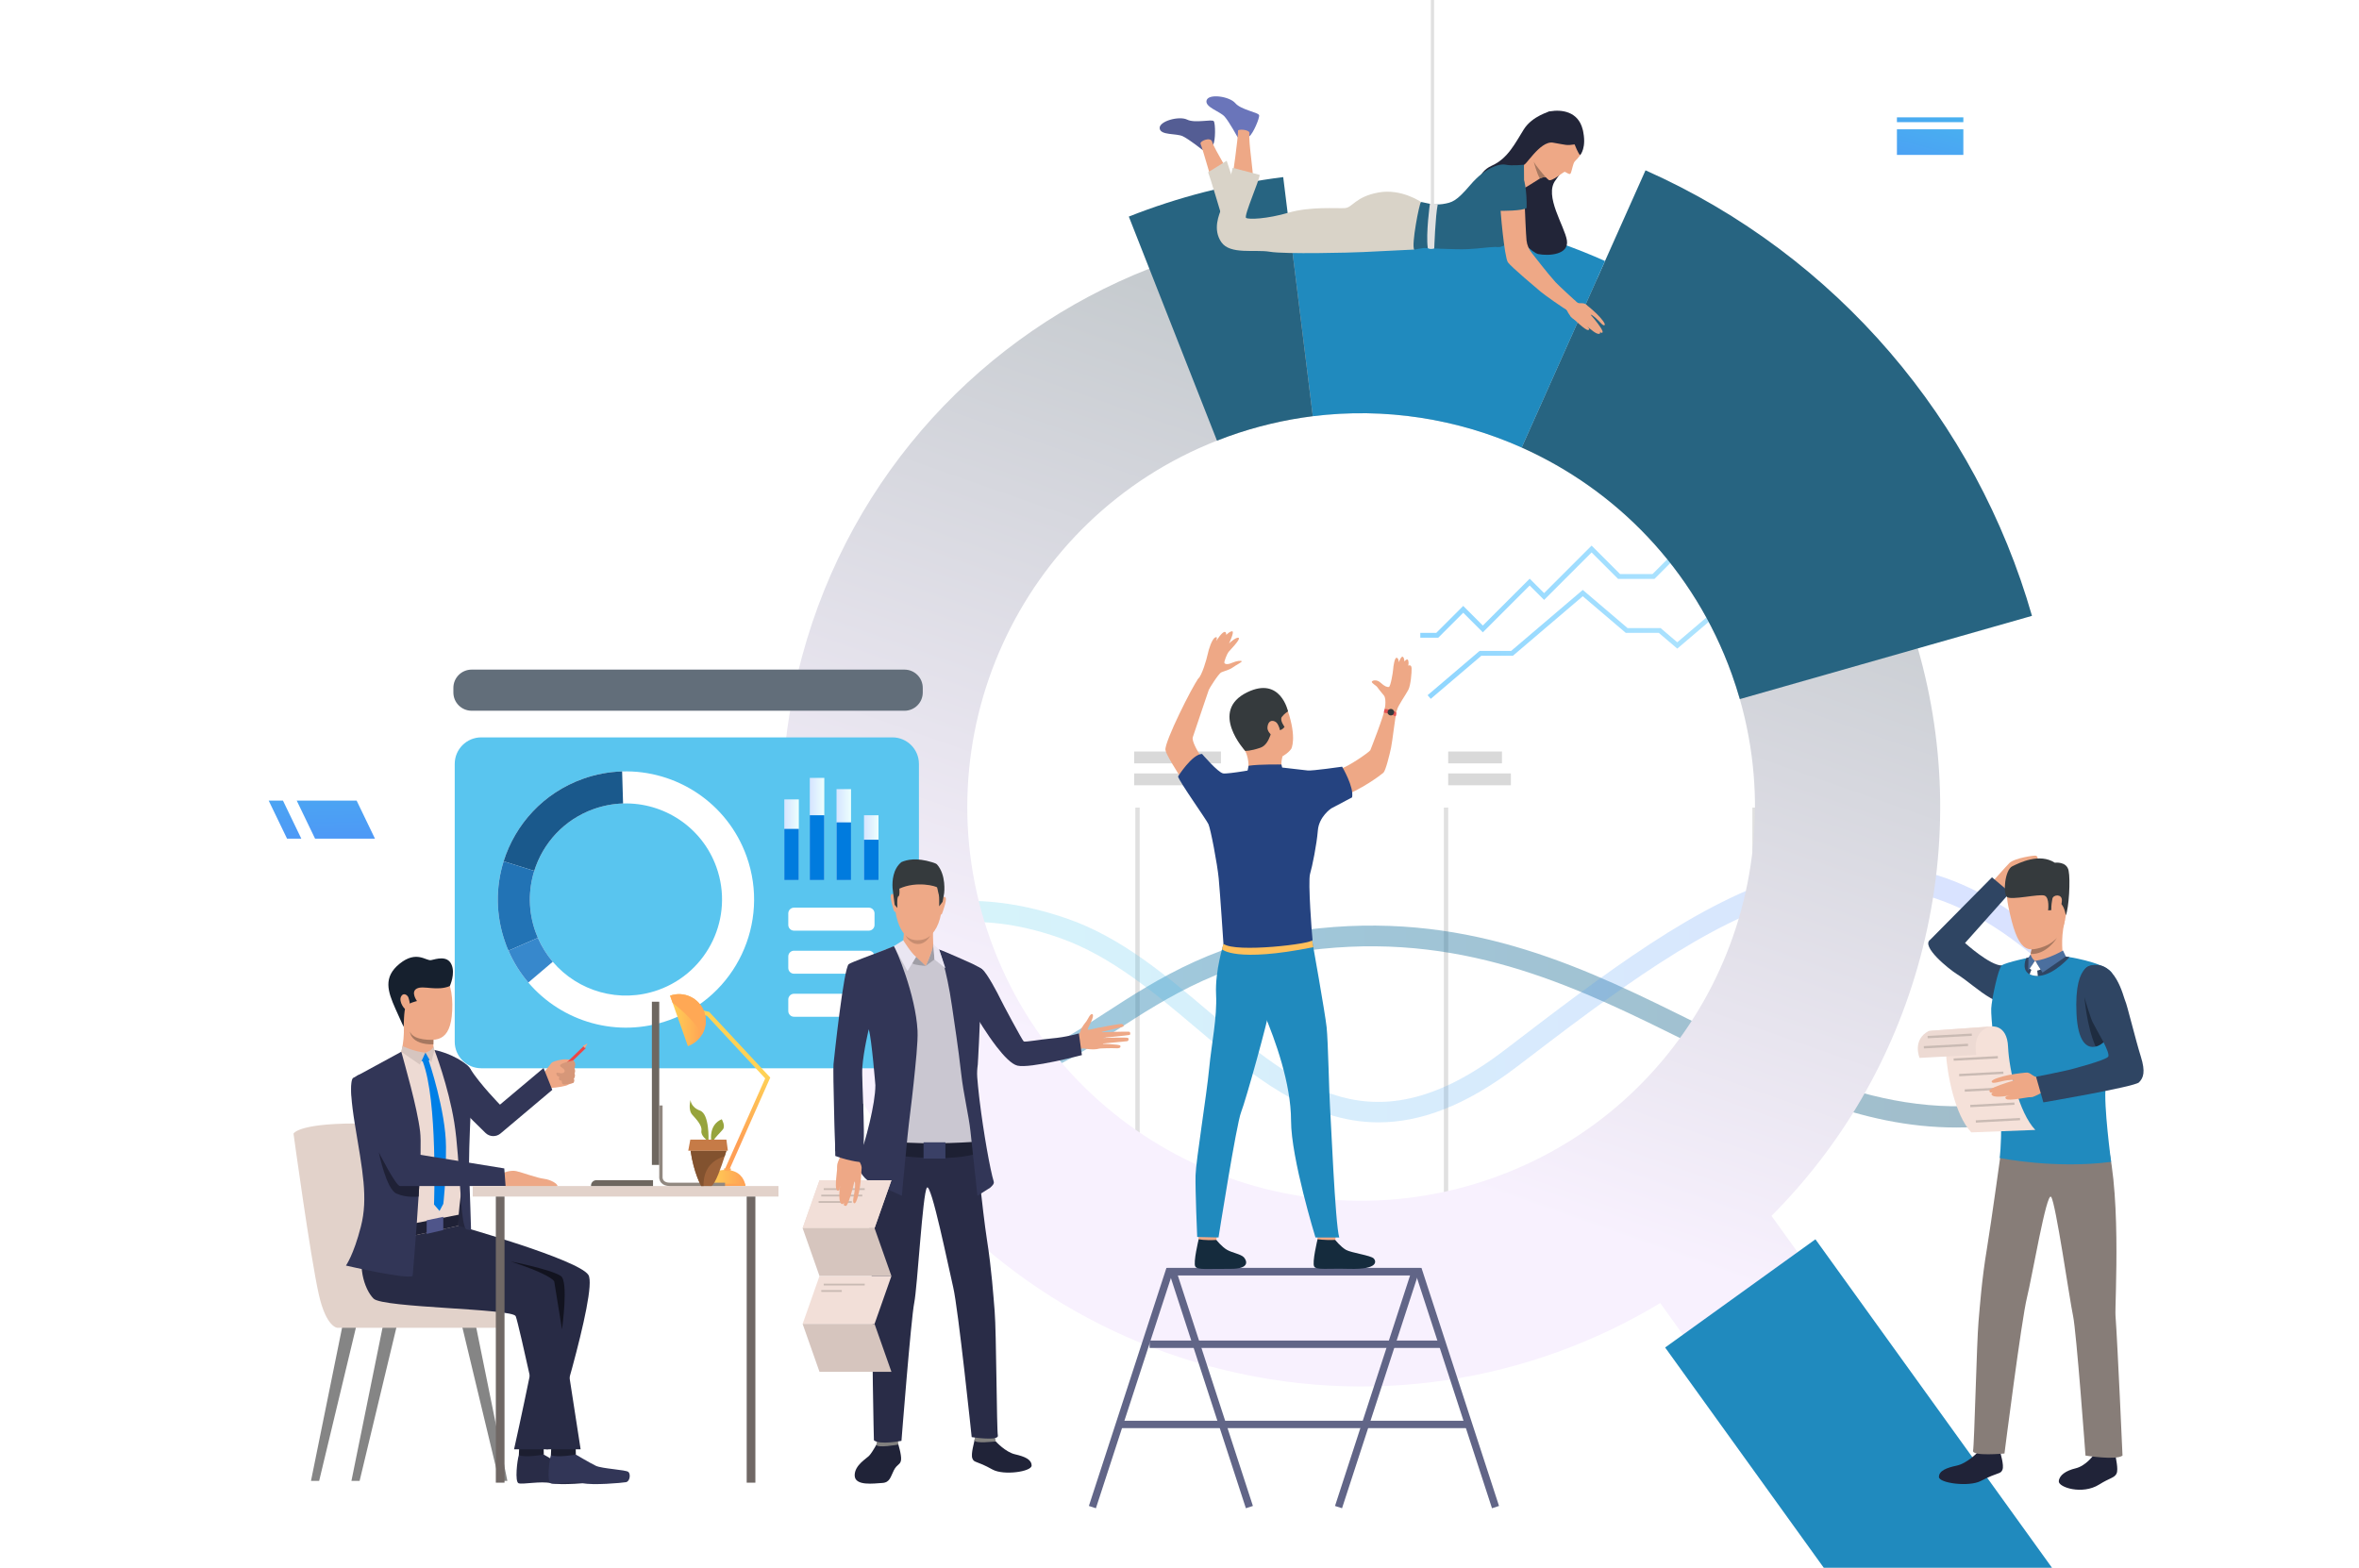 <?xml version="1.0" encoding="utf-8"?>
<!-- Generator: Adobe Illustrator 25.4.1, SVG Export Plug-In . SVG Version: 6.00 Build 0)  -->
<svg version="1.1" id="Слой_1" xmlns="http://www.w3.org/2000/svg" xmlns:xlink="http://www.w3.org/1999/xlink" x="0px" y="0px"
	 viewBox="0 0 3008.93 2000" style="enable-background:new 0 0 3008.93 2000;" xml:space="preserve">
<style type="text/css">
	.st0{fill:#FFFFFF;}
	.st1{fill:#E0E0E0;}
	.st2{fill:#D9D9D9;}
	.st3{fill:#B8B8B8;}
	.st4{opacity:0.43;}
	.st5{fill:url(#SVGID_1_);}
	.st6{opacity:0.22;}
	.st7{fill:url(#SVGID_00000182517362641251404100000017504653749951500461_);}
	.st8{fill:url(#SVGID_00000121275617654519139930000017219954007828122758_);}
	.st9{fill:url(#SVGID_00000083805609191485758600000010910572427822333863_);}
	.st10{fill:url(#SVGID_00000093872728313185738840000007417555195473608347_);}
	.st11{fill:#276481;}
	.st12{fill:#208ABE;}
	.st13{fill:#6A75BA;}
	.st14{fill:#545D94;}
	.st15{fill:#EEA886;}
	.st16{fill:#D9D3C8;}
	.st17{fill:#222538;}
	.st18{fill:#A77860;}
	.st19{filter:url(#Adobe_OpacityMaskFilter);}
	.st20{filter:url(#Adobe_OpacityMaskFilter_00000018934184327039193430000001893837462631341709_);}
	
		.st21{mask:url(#SVGID_00000132049891666058341910000013688986890442921143_);fill:url(#SVGID_00000029736668064158703420000000501093888417903249_);}
	.st22{fill:url(#SVGID_00000073679803317330703350000007665720913449138317_);}
	.st23{filter:url(#Adobe_OpacityMaskFilter_00000036230054732278736270000011051549815098752445_);}
	.st24{filter:url(#Adobe_OpacityMaskFilter_00000024697753310825839070000014262467853592195496_);}
	
		.st25{mask:url(#SVGID_00000053525127556764949510000008719582059963793324_);fill:url(#SVGID_00000090999138232559349960000016640199009487943870_);}
	.st26{fill:url(#SVGID_00000090990607081071827430000015022776836465639089_);}
	.st27{filter:url(#Adobe_OpacityMaskFilter_00000082335456868147051320000002722169153263540352_);}
	.st28{filter:url(#Adobe_OpacityMaskFilter_00000170972490865198206890000007043789744203951526_);}
	
		.st29{mask:url(#SVGID_00000148658749815012484690000014074800358512423093_);fill:url(#SVGID_00000046330308645210604520000014204417975048470439_);}
	.st30{fill:url(#SVGID_00000178178401379374390230000009865647399367541653_);}
	.st31{filter:url(#Adobe_OpacityMaskFilter_00000007415508318928232850000010878314822105894305_);}
	.st32{filter:url(#Adobe_OpacityMaskFilter_00000031886730304507540540000014012377451074473913_);}
	
		.st33{mask:url(#SVGID_00000048482078906209882950000013582585010682579845_);fill:url(#SVGID_00000174560285828794560650000001925168006528017852_);}
	.st34{fill:url(#SVGID_00000062874038558075682260000013546023081756771457_);}
	.st35{fill:url(#SVGID_00000162319741188155965060000004913032514196291995_);}
	.st36{fill:#616587;}
	.st37{fill:#152B3D;}
	.st38{fill:#FFC05C;}
	.st39{fill:#254380;}
	.st40{fill:#353A3D;}
	.st41{fill:#E55353;}
	.st42{fill:#EEA987;}
	.st43{fill:#2F4563;}
	.st44{fill:#202338;}
	.st45{fill:#2F6B8C;}
	.st46{fill:#877D78;}
	.st47{fill:#F5E1D9;}
	.st48{fill:#4B6F9E;}
	.st49{fill:#EDDAD3;}
	.st50{fill:#C9BAB3;}
	.st51{fill:#1E2C40;}
	.st52{fill:#59C5EF;}
	.st53{fill:url(#SVGID_00000117668613388478094160000008362798584783270059_);}
	.st54{fill:url(#SVGID_00000116215428954763723870000001864602141976789161_);}
	.st55{fill:url(#SVGID_00000113343729696509157300000016181936243745600950_);}
	.st56{fill:url(#SVGID_00000147219876462281685690000013528472554008456605_);}
	.st57{fill:#007BDE;}
	.st58{fill:#1A598C;}
	.st59{fill:#2273B5;}
	.st60{fill:#3788CC;}
	.st61{fill:#81807E;}
	.st62{fill:#292C47;}
	.st63{fill:#CAC7D1;}
	.st64{fill:#1D2033;}
	.st65{fill:#323657;}
	.st66{fill:#C78D71;}
	.st67{fill:#A09EA6;}
	.st68{fill:#EAE6F2;}
	.st69{fill:#3A4066;}
	.st70{fill:#F2DFD8;}
	.st71{fill:#D6C5BE;}
	.st72{fill:url(#SVGID_00000152246699794768826490000009031873246453602945_);}
	.st73{fill:url(#SVGID_00000070832358791234657970000002233559114442913977_);}
	.st74{fill:url(#SVGID_00000076575031071958368150000012454208743128382125_);}
	.st75{fill:#FFA855;}
	.st76{fill:#FFA555;}
	.st77{fill:#858585;}
	.st78{fill:#E2D2CA;}
	.st79{fill:#1C1E30;}
	.st80{fill:#24263D;}
	.st81{fill:#282B45;}
	.st82{fill:#1F2136;}
	.st83{fill:#4F558A;}
	.st84{fill:#D6C5BF;}
	.st85{fill:#16202E;}
	.st86{fill:#007FE6;}
	.st87{fill:#6E6760;}
	.st88{fill:#918880;}
	.st89{fill:#706865;}
	.st90{fill:#EB4747;}
	.st91{fill:#D69779;}
	.st92{fill:#12131F;}
	.st93{fill:#9E633A;}
	.st94{fill:#97A43C;}
	.st95{fill:#82522F;}
	.st96{fill:#C67B47;}
</style>
<g>
	<rect class="st0" width="3008.93" height="2000"/>
	<g>
		<g>
			<rect x="1448.15" y="1030.26" class="st1" width="5.53" height="580.66"/>
		</g>
		<g>
			<rect x="1841.67" y="1030.26" class="st1" width="5.53" height="580.66"/>
		</g>
		<g>
			<rect x="2235.19" y="1030.26" class="st1" width="5.54" height="580.66"/>
		</g>
		<rect x="1057.39" y="958.7" class="st2" width="94.26" height="15.14"/>
		<rect x="1057.39" y="986.68" class="st2" width="133.7" height="15.14"/>
		<rect x="1446.67" y="958.7" class="st2" width="110.66" height="15.14"/>
		<rect x="1446.67" y="986.68" class="st2" width="70.76" height="15.14"/>
		<rect x="1847.2" y="958.7" class="st2" width="68.57" height="15.14"/>
		<rect x="1847.2" y="986.68" class="st2" width="79.93" height="15.14"/>
		<rect x="2240.73" y="958.7" class="st2" width="99.89" height="15.14"/>
		<rect x="2240.73" y="986.68" class="st2" width="79.93" height="15.14"/>
		<rect x="1450.91" y="1645.32" class="st3" width="62.61" height="20.18"/>
		<rect x="1847.2" y="1645.32" class="st3" width="62.61" height="20.18"/>
		<rect x="2240.73" y="1645.32" class="st3" width="62.61" height="20.18"/>
		<g class="st4">
			<linearGradient id="SVGID_1_" gradientUnits="userSpaceOnUse" x1="1057.392" y1="1309.596" x2="2631.481" y2="1309.596">
				<stop  offset="0" style="stop-color:#208ABE"/>
				<stop  offset="1" style="stop-color:#276481"/>
			</linearGradient>
			<path class="st5" d="M2495.11,1438.39c-122.74,0.01-229.44-53.06-340.67-108.38c-137.33-68.29-279.32-138.9-468.51-119.56
				c-120.81,12.35-196.64,61.55-263.54,104.95c-60.58,39.3-117.85,73.87-195.41,76.82c-125.36,4.77-168.84-48.7-169.57-51.96v-34.31
				l0,0l0,0c0.16,0.59,27.53,60.6,169.44,59.89c69.89-0.35,121.47-33.82,181.19-72.57c69.41-45.03,148.07-96.07,275.22-109.07
				c196.78-20.11,342.25,52.23,482.94,122.19c147.21,73.2,287.68,141.85,465.3,82.29v28.21
				C2580.85,1433.88,2540.36,1438.39,2495.11,1438.39z"/>
		</g>
		<g class="st6">
			
				<linearGradient id="SVGID_00000021096108616280787460000008821107952811687304_" gradientUnits="userSpaceOnUse" x1="1057.392" y1="1267.002" x2="2632.311" y2="1267.002">
				<stop  offset="0" style="stop-color:#40D5E6"/>
				<stop  offset="1" style="stop-color:#5577FF"/>
			</linearGradient>
			<path style="fill:url(#SVGID_00000021096108616280787460000008821107952811687304_);" d="M1758.35,1431.82
				c-90.6,0.01-162.46-60.93-232.81-120.57c-53.34-45.22-108.68-91.46-172.56-114.27c-194.96-69.61-294.7,57.5-295.59,58.62v-38.66
				c1.05-1.32,18.85-24.43,70.32-46.48c46.86-20.08,125.49-36.1,233.94,1.62c68.71,23.9,125.77,72.28,180.96,119.06
				c111.94,94.91,208.62,176.87,376.52,48.49c127.17-97.24,247.04-189.9,364.99-223.76c115.36-33.11,235.63-8.87,348.21,103.71
				l-0.83,35.11c-239.14-240.19-442.76-88.02-696.34,105.89C1867.97,1411.93,1810.1,1431.81,1758.35,1431.82z"/>
		</g>
	</g>
	<g>
		
			<linearGradient id="SVGID_00000011731919627501269430000017470313979377586063_" gradientUnits="userSpaceOnUse" x1="1820.948" y1="767.972" x2="2382.352" y2="767.972">
			<stop  offset="0" style="stop-color:#8FD6FF"/>
			<stop  offset="1" style="stop-color:#BFEBFE"/>
		</linearGradient>
		<polygon style="fill:url(#SVGID_00000011731919627501269430000017470313979377586063_);" points="1824.94,891.54 1820.95,886.85 
			1887.24,830.38 1927.5,830.38 2018.84,752.56 2075.97,801.23 2118.1,801.23 2139.4,819.37 2205.56,763.01 2239.14,763.01 
			2378.36,644.4 2382.35,649.09 2241.4,769.17 2207.82,769.17 2139.4,827.46 2115.83,807.39 2073.71,807.39 2018.84,760.65 
			1929.77,836.54 1889.51,836.54 		"/>
	</g>
	<g>
		
			<linearGradient id="SVGID_00000038408360253192479770000013764838711823990916_" gradientUnits="userSpaceOnUse" x1="1811.61" y1="695.889" x2="2371.196" y2="695.889">
			<stop  offset="0" style="stop-color:#8FD6FF"/>
			<stop  offset="1" style="stop-color:#BFEBFE"/>
		</linearGradient>
		<polygon style="fill:url(#SVGID_00000038408360253192479770000013764838711823990916_);" points="1834.52,813.53 1811.61,813.53 
			1811.61,807.37 1831.97,807.37 1866.37,772.97 1891.38,797.99 1951.14,738.23 1969.52,756.61 2030.1,696.03 2066.4,732.33 
			2107.79,732.33 2171.68,668.45 2226.78,668.45 2267.51,627.71 2317.37,627.71 2366.84,578.24 2371.2,582.6 2319.92,633.88 
			2270.06,633.88 2229.33,674.61 2174.23,674.61 2110.35,738.49 2063.85,738.49 2030.1,704.74 1969.52,765.32 1951.14,746.94 
			1891.38,806.7 1866.37,781.68 		"/>
	</g>
	
		<linearGradient id="SVGID_00000022552399634709445660000004278838388316833927_" gradientUnits="userSpaceOnUse" x1="1915.656" y1="518.187" x2="1599.241" y2="1419.672">
		<stop  offset="0" style="stop-color:#C6CBCF"/>
		<stop  offset="1" style="stop-color:#F8F1FE"/>
	</linearGradient>
	<path style="fill:url(#SVGID_00000022552399634709445660000004278838388316833927_);" d="M2446.34,827.54
		c-0.04-0.13-0.07-0.26-0.11-0.39c-58.92-205.48-205.97-381.12-409.14-471.49h-0.02c-34.81-15.63-71.33-28.58-109.24-38.79
		c-94.86-25.53-190.44-31.31-282.31-19.94c-0.07,0.02-0.17,0.02-0.24,0.04l-0.13-0.04c-61.82,7.74-121.99,23.18-179.2,45.8
		c-0.11,0.04-0.22,0.09-0.34,0.13c-210.12,82.64-379.6,260.5-442.76,495.23c-106.02,393.96,127.33,799.15,521.16,905.14
		c202.24,54.42,407.43,19.38,573.6-80.88l31.02,43.08l146.19-105.28l-35.29-49.01c88.06-88.31,154.91-200.14,189.65-329.23
		C2485.32,1087.66,2482.04,952.06,2446.34,827.54z M1905.59,1502.29c-261.11,93.57-548.66-42.23-642.23-303.34
		c-91.83-256.25,37.25-537.98,288.91-636.81c4.77-1.87,9.57-3.68,14.43-5.42c35.63-12.77,71.74-21.27,107.78-25.76
		c92.42-11.51,184.36,3.29,266.46,39.96c120.6,53.87,219.92,154.96,267.99,289.13c3.78,10.56,7.2,21.16,10.24,31.79
		C2291.31,1144.11,2156.14,1412.49,1905.59,1502.29z"/>
	<g>
		<path class="st11" d="M2591.81,785.67l-145.58,41.48l-227.05,64.71c-3.05-10.64-6.47-21.23-10.24-31.8
			c-48.08-134.17-147.39-235.26-267.99-289.13l96.13-215.28h0.02l10.11-22.66l51.67-115.71
			C2343.74,326.21,2520.92,537.97,2591.81,785.67z"/>
	</g>
	<g>
		<path class="st12" d="M2047.21,332.99l-10.11,22.66l-96.15,215.28c-82.1-36.67-174.04-51.48-266.46-39.96l-28.95-234.05
			l-3.03-24.54c94.98-11.79,193.78-5.81,291.86,20.58C1973.5,303.48,2011.26,316.86,2047.21,332.99z"/>
	</g>
	<g>
		<path class="st11" d="M1674.48,530.96c-36.04,4.49-72.15,12.99-107.78,25.76c-4.86,1.74-9.66,3.55-14.43,5.42l-86.32-219.43
			l-26.13-66.41c62.83-24.88,128.9-41.85,196.79-50.34l0.15,0.04l5.74,46.38l3.03,24.54L1674.48,530.96z"/>
	</g>
	<polygon class="st12" points="2617.32,2000 2326.22,2000 2123.9,1719.05 2315.6,1581.01 	"/>
	<g>
		<g>
			<g>
				<path class="st13" d="M1578.6,175.07c0,0-10.49-19.26-16.46-26.18c-5.97-6.93-25.79-12.13-23.1-20.98
					c2.7-8.85,29.26-5,36.57,3.66c7.31,8.66,29.64,11.74,30.41,15.4c0.77,3.66-7.75,23.67-12.54,26.95
					C1588.71,177.18,1578.6,175.07,1578.6,175.07z"/>
				<path class="st14" d="M1534.01,191.38c0,0-17.09-13.55-25.31-17.54s-28.49-0.89-29.53-10.08c-1.04-9.2,24.86-16.21,35.02-11.17
					c10.15,5.04,31.87-0.99,34.03,2.06c2.16,3.05,2.29,24.81-0.81,29.71C1544.31,189.26,1534.01,191.38,1534.01,191.38z"/>
				<path class="st15" d="M1571.96,226.65c0,0,7.46-51.01,7.12-59.86c-0.1-2.53,15.35-1.59,14.63,3.27
					c-1.57,10.58,5.56,51.59,4.32,59.09C1596.79,236.66,1571.33,231.38,1571.96,226.65z"/>
				<path class="st15" d="M1548.59,241.31c0,0-13.98-49.53-17.24-57.77c-1.45-3.67,12.79-9.34,14.73-2.81
					c3.03,10.26,25.58,45.14,27.43,52.52C1575.35,240.64,1549.88,245.9,1548.59,241.31z"/>
				<path class="st16" d="M1558.29,275.73c0,0-15.01-50.62-17.32-56.01l23.67-14.63c0,0,10.97,32.34,12.51,40.42
					C1578.7,253.6,1558.29,275.73,1558.29,275.73z"/>
				<path class="st17" d="M1977.37,141.98c0,0-22.86,5.78-33.74,23.07c-10.88,17.29-20.28,37.2-40.72,46.24
					c-20.44,9.03-20.57,32.31-18.98,35.9c1.59,3.59,64.38,74.17,78.08,76.9c13.7,2.73,39.35,0.83,36.61-17.31
					c-2.74-18.14-29.63-57.15-14.54-76.83c15.09-19.68,18.89-37.81,18.89-37.81L1977.37,141.98z"/>
				<path class="st15" d="M1973.39,226.4c0,0-0.67-0.22-1.79-0.32c-1.3-0.12-3.19-0.08-5.35,0.64c-0.54,0.18-1.25,0.54-2.09,1.04
					c-5.43,3.2-18.29,11.89-20.03,12.1c-2.01,0.24-0.31-29.75-0.31-29.75s6.85-12.11,7.71-20.08
					C1952.39,182.05,1973.39,226.4,1973.39,226.4z"/>
				<path class="st16" d="M1812.56,257.74c0,0-25.12-17.61-54.57-12.13c-29.45,5.49-32.62,19.25-42.73,19.88
					c-10.11,0.62-43.89-2.26-71.6,5.82c-27.72,8.08-51.1,8.95-54.28,6.64c-3.18-2.31,17.32-48.5,17.32-54.86l-34.36-8.95
					c0,0-9.82,41-13.67,50.24c-4.12,9.88-12.03,28.49-0.77,44.66c11.26,16.17,42.73,8.88,61.79,12.14
					c19.05,3.26,104.35,1.17,119.24,0.37c16.17-0.87,64.96-3.18,64.96-3.18L1812.56,257.74z"/>
				<path class="st15" d="M2018.87,166.45c0,0,1.6,24.82-3.91,32.26c-2.2,2.98-3.7,4.6-4.7,5.47c-1.41,1.23-2.51,2.78-3.14,4.55
					c-1.7,4.77-2.75,11.49-4.11,12.92c-1.48,1.56-5.76-2.41-7.32-2.42c-1.55-0.01-16.67,13.04-20.28,10.37
					c-3.61-2.67-25.67-25.05-23.81-40.39c1.85-15.34,8.62-38.25,33.45-38.11C2009.88,151.24,2016.97,160.28,2018.87,166.45z"/>
				<path class="st11" d="M1943.83,284.88c-0.48,1.02-9.61,15.6-19.61,24.06c-4.15,3.51-8.45,5.97-12.35,5.97
					c-1.19,0-2.35,0.02-3.48,0.05c-11.48,0.31-20.29,2.07-35.79,2.84c-16.1,0.8-55.15-1.44-56.3-1.44c-1.15,0-12.42,2.02-12.42,2.02
					c-4.04-4.91,6.64-60.34,8.66-60.63c2.02-0.29,15.01,4.62,27.43,2.6c12.42-2.02,17.32-3.18,35.8-24.83
					c18.48-21.65,36.96-27.14,44.75-25.41c7.8,1.73,23.29,0,23.29,0S1944.51,283.43,1943.83,284.88z"/>
				<path class="st17" d="M2008.43,184.22c0,0,4.63,11.99,7.08,13.64c0,0,8.93-9.44,3.2-32.75c-5.74-23.3-27.37-25.5-41.33-23.13
					c-17.38,2.95-34.89,61.77-33.98,67.5c0.9,5.73,20.38-30.4,37.45-27.49C1997.9,184.9,1998.04,185.85,2008.43,184.22z"/>
				<path class="st18" d="M1971.6,226.07c-1.3-0.12-3.18,0.01-5.33,0.74c-0.54,0.18-1.27,0.45-2.11,0.94
					c-3.99-6.23-7.69-20.99-7.81-21.49C1959.01,211.95,1971.6,226.07,1971.6,226.07z"/>
				<path class="st11" d="M1924.23,308.93c-4.15,3.51-8.45,5.97-12.35,5.97c-1.19,0-2.35,0.02-3.48,0.05l5.67-45.95L1924.23,308.93z
					"/>
				<path class="st15" d="M2014.06,388.07l-11.08,10.08c-9.56-5.12-33.52-22.37-38.13-26.29c-4.83-4.12-37.07-31.08-41.5-37.23
					c-4.47-6.15-10.12-69.66-9.55-72.57c0.57-2.87,28.03-4.34,31.14,2.38c0,0,1.43,36.22,2.17,42.29c0.7,6.06,3.02,11.54,7.18,16.64
					c5.75,7.06,18.01,23.45,29.88,36.71C1987,363.23,2010.41,384.92,2014.06,388.07z"/>
				<path class="st11" d="M1947.2,265.24c0,0,1.73-48.24-13.96-47.64c-19.83,0.75-22.81,25.02-20.11,51.39
					C1913.13,269,1942.77,269.29,1947.2,265.24z"/>
				<path class="st15" d="M2008.72,383.34c0,0,1.48,2.32,3.62,3.05c3.69,1.25,9.15-1.15,11.85,3.68
					c2.69,4.84-10.31,16.92-13.8,17.65c-3.49,0.73-9.09-4.7-13.47-15.43C1992.54,381.57,2008.72,383.34,2008.72,383.34z"/>
				<path class="st15" d="M2023.04,388.56c0,0,6.63,5.05,13.34,11.53c5.88,5.69,11.87,13.16,10.36,14.56
					c-2.06,1.93-6.08-4.49-12.29-9.75c-5.72-4.85-5.39-2.98-5.39-2.98s-0.06-0.54,5.15,5.91c5.61,6.93,11.4,15.15,9.67,16.34
					c-1.08,0.75-1.13,0.94-3.58-1.26c1.14,1.55,0.87,2.07,0.27,2.57c-3.13,2.62-12.95-6.35-16.85-9.91
					c2.98,2.75,4.87,5.08,1.85,5.44c-3.46,0.41-16.78-12.87-22.01-17.19C1997.86,399.12,2023.04,388.56,2023.04,388.56z"/>
			</g>
			<path class="st1" d="M1823.85,259.95c0,0-5.3,37.96-2.69,56.63c0,0,2.76,2.05,8.25,0.39c0,0,1.37-41.44,4.45-56.15
				C1833.87,260.82,1832.18,259.54,1823.85,259.95z"/>
		</g>
		<g>
			<rect x="1825.1" class="st1" width="4.1" height="288.65"/>
		</g>
	</g>
	<g>
		
			<rect x="2465.93" y="1495.11" transform="matrix(-1 -1.224647e-16 1.224647e-16 -1 5011.335 2995.788)" class="st0" width="79.47" height="5.57"/>
		
			<rect x="2465.93" y="1505.61" transform="matrix(-1 -1.224647e-16 1.224647e-16 -1 5011.335 3034.634)" class="st0" width="79.47" height="23.42"/>
		
			<rect x="2428.61" y="1536.9" transform="matrix(-1 -1.224647e-16 1.224647e-16 -1 4904.092 3077.301)" class="st0" width="46.88" height="3.5"/>
		
			<rect x="2428.61" y="1541.93" transform="matrix(-1 -1.224647e-16 1.224647e-16 -1 4904.092 3093.341)" class="st0" width="46.88" height="9.48"/>
		
			<rect x="2558.45" y="1465.09" transform="matrix(-1 -1.224647e-16 1.224647e-16 -1 5120.399 2995.789)" class="st0" width="3.5" height="65.62"/>
	</g>
	<defs>
		<filter id="Adobe_OpacityMaskFilter" filterUnits="userSpaceOnUse" x="378.48" y="1021.37" width="99.79" height="48.5">
			<feFlood  style="flood-color:white;flood-opacity:1" result="back"/>
			<feBlend  in="SourceGraphic" in2="back" mode="normal"/>
		</filter>
	</defs>
	
		<mask maskUnits="userSpaceOnUse" x="378.48" y="1021.37" width="99.79" height="48.5" id="SVGID_00000150065484693423500910000016475379235072795577_">
		<g class="st19">
			<defs>
				
					<filter id="Adobe_OpacityMaskFilter_00000166664627805318763250000006012076654039145096_" filterUnits="userSpaceOnUse" x="378.48" y="1021.37" width="99.79" height="48.5">
					<feFlood  style="flood-color:white;flood-opacity:1" result="back"/>
					<feBlend  in="SourceGraphic" in2="back" mode="normal"/>
				</filter>
			</defs>
			
				<mask maskUnits="userSpaceOnUse" x="378.48" y="1021.37" width="99.79" height="48.5" id="SVGID_00000150065484693423500910000016475379235072795577_">
				<g style="filter:url(#Adobe_OpacityMaskFilter_00000166664627805318763250000006012076654039145096_);">
				</g>
			</mask>
			
				<linearGradient id="SVGID_00000135683753514810986620000016415326955854825103_" gradientUnits="userSpaceOnUse" x1="423.467" y1="808.319" x2="431.871" y2="1214.518">
				<stop  offset="0" style="stop-color:#FFFFFF"/>
				<stop  offset="1" style="stop-color:#000000"/>
			</linearGradient>
			
				<polygon style="mask:url(#SVGID_00000150065484693423500910000016475379235072795577_);fill:url(#SVGID_00000135683753514810986620000016415326955854825103_);" points="
				401.87,1069.88 478.27,1069.88 454.89,1021.37 378.48,1021.37 			"/>
		</g>
	</mask>
	
		<linearGradient id="SVGID_00000086676618727977327570000015719424725508340403_" gradientUnits="userSpaceOnUse" x1="423.467" y1="808.319" x2="431.871" y2="1214.518">
		<stop  offset="0" style="stop-color:#40D5E6"/>
		<stop  offset="1" style="stop-color:#5577FF"/>
	</linearGradient>
	<polygon style="fill:url(#SVGID_00000086676618727977327570000015719424725508340403_);" points="401.87,1069.88 478.27,1069.88 
		454.89,1021.37 378.48,1021.37 	"/>
	<defs>
		
			<filter id="Adobe_OpacityMaskFilter_00000169548723791665292810000008943011227911246981_" filterUnits="userSpaceOnUse" x="342.73" y="1021.37" width="41.59" height="48.5">
			<feFlood  style="flood-color:white;flood-opacity:1" result="back"/>
			<feBlend  in="SourceGraphic" in2="back" mode="normal"/>
		</filter>
	</defs>
	
		<mask maskUnits="userSpaceOnUse" x="342.73" y="1021.37" width="41.59" height="48.5" id="SVGID_00000008842139613337342060000013897589393962821285_">
		<g style="filter:url(#Adobe_OpacityMaskFilter_00000169548723791665292810000008943011227911246981_);">
			<defs>
				
					<filter id="Adobe_OpacityMaskFilter_00000016756289172459253090000007521475219236457899_" filterUnits="userSpaceOnUse" x="342.73" y="1021.37" width="41.59" height="48.5">
					<feFlood  style="flood-color:white;flood-opacity:1" result="back"/>
					<feBlend  in="SourceGraphic" in2="back" mode="normal"/>
				</filter>
			</defs>
			
				<mask maskUnits="userSpaceOnUse" x="342.73" y="1021.37" width="41.59" height="48.5" id="SVGID_00000008842139613337342060000013897589393962821285_">
				<g style="filter:url(#Adobe_OpacityMaskFilter_00000016756289172459253090000007521475219236457899_);">
				</g>
			</mask>
			
				<linearGradient id="SVGID_00000100345121528099653620000008564130523935565203_" gradientUnits="userSpaceOnUse" x1="358.647" y1="809.661" x2="367.051" y2="1215.858">
				<stop  offset="0" style="stop-color:#FFFFFF"/>
				<stop  offset="1" style="stop-color:#000000"/>
			</linearGradient>
			
				<polygon style="mask:url(#SVGID_00000008842139613337342060000013897589393962821285_);fill:url(#SVGID_00000100345121528099653620000008564130523935565203_);" points="
				366.12,1069.88 384.32,1069.88 360.94,1021.37 342.73,1021.37 			"/>
		</g>
	</mask>
	
		<linearGradient id="SVGID_00000176737921204519453040000012853488300575429546_" gradientUnits="userSpaceOnUse" x1="358.647" y1="809.661" x2="367.051" y2="1215.858">
		<stop  offset="0" style="stop-color:#40D5E6"/>
		<stop  offset="1" style="stop-color:#5577FF"/>
	</linearGradient>
	<polygon style="fill:url(#SVGID_00000176737921204519453040000012853488300575429546_);" points="366.12,1069.88 384.32,1069.88 
		360.94,1021.37 342.73,1021.37 	"/>
	<defs>
		
			<filter id="Adobe_OpacityMaskFilter_00000003827185499066726540000000682906612819552153_" filterUnits="userSpaceOnUse" x="2419.55" y="164.95" width="84.72" height="32.68">
			<feFlood  style="flood-color:white;flood-opacity:1" result="back"/>
			<feBlend  in="SourceGraphic" in2="back" mode="normal"/>
		</filter>
	</defs>
	
		<mask maskUnits="userSpaceOnUse" x="2419.55" y="164.95" width="84.72" height="32.68" id="SVGID_00000180356564678857932000000003196651301404408973_">
		<g style="filter:url(#Adobe_OpacityMaskFilter_00000003827185499066726540000000682906612819552153_);">
			<defs>
				
					<filter id="Adobe_OpacityMaskFilter_00000132072157152571976960000003561500419414082742_" filterUnits="userSpaceOnUse" x="2419.55" y="164.95" width="84.72" height="32.68">
					<feFlood  style="flood-color:white;flood-opacity:1" result="back"/>
					<feBlend  in="SourceGraphic" in2="back" mode="normal"/>
				</filter>
			</defs>
			
				<mask maskUnits="userSpaceOnUse" x="2419.55" y="164.95" width="84.72" height="32.68" id="SVGID_00000180356564678857932000000003196651301404408973_">
				<g style="filter:url(#Adobe_OpacityMaskFilter_00000132072157152571976960000003561500419414082742_);">
				</g>
			</mask>
			
				<linearGradient id="SVGID_00000061436923024998817810000004170094153427837568_" gradientUnits="userSpaceOnUse" x1="2508.555" y1="6.808" x2="2411.093" y2="371.388">
				<stop  offset="0" style="stop-color:#FFFFFF"/>
				<stop  offset="1" style="stop-color:#000000"/>
			</linearGradient>
			
				<polygon style="mask:url(#SVGID_00000180356564678857932000000003196651301404408973_);fill:url(#SVGID_00000061436923024998817810000004170094153427837568_);" points="
				2419.55,197.62 2504.27,197.62 2504.27,164.95 2419.55,164.95 			"/>
		</g>
	</mask>
	
		<linearGradient id="SVGID_00000163756651239313307520000010509399802463040428_" gradientUnits="userSpaceOnUse" x1="2508.555" y1="6.808" x2="2411.093" y2="371.388">
		<stop  offset="0" style="stop-color:#40D5E6"/>
		<stop  offset="1" style="stop-color:#5577FF"/>
	</linearGradient>
	<polygon style="fill:url(#SVGID_00000163756651239313307520000010509399802463040428_);" points="2419.55,197.62 2504.27,197.62 
		2504.27,164.95 2419.55,164.95 	"/>
	<defs>
		
			<filter id="Adobe_OpacityMaskFilter_00000093867069259151607050000012727019769579432840_" filterUnits="userSpaceOnUse" x="2419.55" y="149.7" width="84.72" height="6.15">
			<feFlood  style="flood-color:white;flood-opacity:1" result="back"/>
			<feBlend  in="SourceGraphic" in2="back" mode="normal"/>
		</filter>
	</defs>
	
		<mask maskUnits="userSpaceOnUse" x="2419.55" y="149.7" width="84.72" height="6.15" id="SVGID_00000168117082352930121660000002727597307983721624_">
		<g style="filter:url(#Adobe_OpacityMaskFilter_00000093867069259151607050000012727019769579432840_);">
			<defs>
				
					<filter id="Adobe_OpacityMaskFilter_00000160174483341026085310000013221098648328839051_" filterUnits="userSpaceOnUse" x="2419.55" y="149.7" width="84.72" height="6.15">
					<feFlood  style="flood-color:white;flood-opacity:1" result="back"/>
					<feBlend  in="SourceGraphic" in2="back" mode="normal"/>
				</filter>
			</defs>
			
				<mask maskUnits="userSpaceOnUse" x="2419.55" y="149.7" width="84.72" height="6.15" id="SVGID_00000168117082352930121660000002727597307983721624_">
				<g style="filter:url(#Adobe_OpacityMaskFilter_00000160174483341026085310000013221098648328839051_);">
				</g>
			</mask>
			
				<linearGradient id="SVGID_00000138530954402954679570000004391172667017065605_" gradientUnits="userSpaceOnUse" x1="2494.269" y1="31.735" x2="2418.784" y2="314.105">
				<stop  offset="0" style="stop-color:#FFFFFF"/>
				<stop  offset="1" style="stop-color:#000000"/>
			</linearGradient>
			
				<polygon style="mask:url(#SVGID_00000168117082352930121660000002727597307983721624_);fill:url(#SVGID_00000138530954402954679570000004391172667017065605_);" points="
				2419.55,155.85 2504.27,155.85 2504.27,149.7 2419.55,149.7 			"/>
		</g>
	</mask>
	
		<linearGradient id="SVGID_00000010279625747505097820000003390897802167958412_" gradientUnits="userSpaceOnUse" x1="2494.269" y1="31.735" x2="2418.784" y2="314.105">
		<stop  offset="0" style="stop-color:#40D5E6"/>
		<stop  offset="1" style="stop-color:#5577FF"/>
	</linearGradient>
	<polygon style="fill:url(#SVGID_00000010279625747505097820000003390897802167958412_);" points="2419.55,155.85 2504.27,155.85 
		2504.27,149.7 2419.55,149.7 	"/>
	
		<linearGradient id="SVGID_00000173159214985276934880000009527137658709613740_" gradientUnits="userSpaceOnUse" x1="877.643" y1="973.821" x2="877.643" y2="1506.171">
		<stop  offset="0" style="stop-color:#626E7A"/>
		<stop  offset="1" style="stop-color:#F5F5F5"/>
	</linearGradient>
	<path style="fill:url(#SVGID_00000173159214985276934880000009527137658709613740_);" d="M1153.7,906.71H601.58
		c-12.86,0-23.29-10.43-23.29-23.29v-5.89c0-12.86,10.43-23.29,23.29-23.29h552.12c12.86,0,23.29,10.43,23.29,23.29v5.89
		C1177,896.28,1166.57,906.71,1153.7,906.71z"/>
	<g>
		<g>
			<polygon class="st36" points="1494.62,1626.93 1798.63,1626.93 1702.82,1921.18 1711.78,1924.1 1811.61,1617.51 1487.78,1617.51 
				1388.89,1921.18 1397.85,1924.1 			"/>
		</g>
		<g>
			<polygon class="st36" points="1598.09,1921.18 1502.27,1626.93 1806.28,1626.93 1903.05,1924.1 1912.01,1921.18 1813.13,1617.51 
				1489.29,1617.51 1589.13,1924.1 			"/>
		</g>
		<g>
			<rect x="1466.33" y="1710.17" class="st36" width="372.1" height="9.42"/>
		</g>
		<g>
			<rect x="1428" y="1812.48" class="st36" width="445.19" height="9.42"/>
		</g>
	</g>
	<g>
		<g>
			<g>
				<path class="st15" d="M1646.96,955.36c0,0,7.58-13.26-4.44-48.81c-11.62-34.38-51.86-31.26-64.65-9.24
					c-12.79,22.02-8.47,35.7,10.36,60.57C1607.05,982.75,1639.14,966.73,1646.96,955.36z"/>
			</g>
		</g>
		<g>
			<g>
				<path class="st15" d="M1553.5,1566.9c0,0-1.99,14.6-2.24,16.79c-0.25,2.19-22.15-1.29-22.15-1.29l-1.77-17.38
					C1527.33,1565.02,1550.76,1564.84,1553.5,1566.9z"/>
			</g>
		</g>
		<g>
			<g>
				<path class="st37" d="M1551.49,1581.83c0,0,6.94,8.8,13.65,12.63c6.71,3.83,17.26,5.35,21.23,9.32
					c2.86,2.87,10.43,15.2-17.44,14.95c-27.87-0.25-41.31,1.74-44.3-2.99s4.32-34.9,4.32-34.9S1535.77,1582.77,1551.49,1581.83z"/>
			</g>
		</g>
		<g>
			<g>
				<path class="st15" d="M1705.14,1566.9c0,0-1.99,14.6-2.24,16.79c-0.25,2.19-22.15-1.29-22.15-1.29l-1.77-17.38
					C1678.98,1565.02,1702.4,1564.84,1705.14,1566.9z"/>
			</g>
		</g>
		<g>
			<g>
				<path class="st37" d="M1703.13,1581.83c0,0,6.94,8.8,13.65,12.63s31.41,6.98,35.38,10.95c2.87,2.86,7.63,14.4-31.59,13.32
					c-27.86-0.77-41.31,1.74-44.3-2.99s4.32-34.9,4.32-34.9S1689.25,1582.38,1703.13,1581.83z"/>
			</g>
		</g>
		<g>
			<g>
				<path class="st12" d="M1560.87,1203.42c0,0-11.23,34.9-9.75,64.97c1.48,30.07-5.81,62.98-8.78,94.39
					c-3.32,35.02-16.91,117.93-17.4,136.66c-0.49,18.73,2.11,78.55,2.11,78.55l27.2,0.66c0,0,22.84-144.94,28.76-159.73
					c5.92-14.79,35.25-120.23,36.24-132.06C1620.23,1275.03,1560.87,1203.42,1560.87,1203.42z"/>
			</g>
		</g>
		<g>
			<g>
				<path class="st12" d="M1673.64,1199.79c0,0,16.51,92.26,18.48,110.67c1.97,18.4,3.29,89.07,4.27,100.57
					c0.99,11.5,6.57,150.53,11.83,167.62h-30.33c0,0-31.14-101.07-31.14-148.89c0-47.82-20.62-103.96-33.93-135.51
					c-13.31-31.55-43.78-32.3-51.96-90.83C1560.87,1203.42,1662.56,1181.22,1673.64,1199.79z"/>
			</g>
		</g>
		<g>
			<g>
				<path class="st15" d="M1635.96,964.75c0,0-3.42,9.96,0,17.06c3.42,7.1-43.71,2.84-43.71,2.84s2.13-14.68-4.03-26.76
					C1582.07,945.81,1635.96,964.75,1635.96,964.75z"/>
			</g>
		</g>
		<g>
			<g>
				<path class="st38" d="M1558.68,1211.03c0,0,16.95,17.41,116.47-2.71l-1.52-8.52l-113.14,4.26L1558.68,1211.03z"/>
			</g>
		</g>
		<g>
			<g>
				<path class="st15" d="M1643.09,984.11c0,0,17.41,1.78,22.38,2.72c4.97,0.95,38.45-5.99,45.32-6.7
					c6.87-0.71,36.15-20.77,37.1-23.14c0.95-2.37,17.82-45.08,18.76-54.32c0.95-9.24,16.43-4.47,15.1,1.9
					c-2.48,11.9-5.67,40.8-7.42,49.18c-1.89,9.04-6.95,29.53-9.79,32.05s-29.21,22.58-55.02,31.1
					c-25.81,8.53-45.24,21.08-45.24,21.08h-127.22c0,0-49.48-70.73-50.55-81.39c-1.07-10.66,34.56-81.49,41.67-90.37
					c7.1-8.88,17.38,2.9,17.38,2.9s-21.29,62.46-24.13,71.34c-2.84,8.88,24.76,47.9,32.34,48.02c7.58,0.12,27.04-2.37,35.68-2.72
					c8.64-0.36,17.76-4.15,17.76-4.15L1643.09,984.11z"/>
			</g>
		</g>
		<g>
			<g>
				<path class="st39" d="M1697.92,1031.36c0,0-15.57,10.35-16.99,28.12s-7.1,45.82-9.95,55.41c-2.84,9.59,2.49,79.21,3.2,84.19
					c0.71,4.97-98.44,16.79-113.67,4.97c0,0-4.26-65-6.04-83.48c-1.78-18.47-10.3-63.23-13.14-69.27s-37.3-54.37-38.72-60.74
					c0,0,17.83-28.42,30.61-28.77c0,0,20.31,23.8,26.93,24.87c6.62,1.07,47.21-6.37,47.22-6.43c0,0,4.43,6.03,27.98-1.07
					c0,0,28.05,3.17,32.61,3.75c5.53,0.71,43.93-4.82,43.93-4.82s15.41,26.02,12.71,39.15L1697.92,1031.36z"/>
			</g>
		</g>
		<g>
			<g>
				<path class="st15" d="M1765.76,908.23c0,0,3.48-16.46-0.71-21.19c-2.38-2.69-8.11-9.81-8.64-10.86
					c-0.52-1.05-6.67-4.58-6.67-6.28s6.02-3.79,11.25,1.05c5.23,4.84,8.51,5.89,10.6,5.37c2.09-0.52,5.1-17.93,5.37-22.25
					s1.93-15.7,4.63-14.92c2.7,0.79,2.57,5.76,2.57,5.76s3.14-8.64,5.23-6.94c2.09,1.7,1.83,5.89,1.83,5.89s3.93-4.84,4.97-1.31
					c1.05,3.53,0,6.67,0,6.67s4.06-2.22,4.32,3.27c0.26,5.5-1.18,21.59-4.06,27.35c-2.88,5.76-13.65,20.82-14.94,26.7
					C1780.23,912.43,1765.76,908.23,1765.76,908.23z"/>
			</g>
		</g>
		<g>
			<g>
				<path class="st15" d="M1542.09,879.32c0,0,11.84-19.89,15.86-21.67c4.03-1.78,9.71-2.78,14.68-6.33
					c4.97-3.55,11.54-6.51,11.19-7.7c-0.36-1.18-6.22-0.71-12.49,2.01c-6.28,2.72-9.03,1.41-9.62-0.01
					c-0.59-1.42,3.35-11.45,5.24-13.82c1.89-2.37,15.39-15.95,13.14-17.96c-2.25-2.01-11.01,5.45-12.43,6.99
					c0,0,6.99-14.68,4.26-15.39c-2.72-0.71-7.81,4.5-7.81,4.5s0.59-12.55-12.91,7.82c0,0,2.84-6.75-1.3-4.5
					c-4.14,2.25-8.17,14.92-9.47,21.31c-1.3,6.39-7.21,26.76-12.25,31.68S1542.09,879.32,1542.09,879.32z"/>
			</g>
		</g>
		<g>
			<g>
				<path class="st40" d="M1588.23,957.89c0,0,6.24,0.55,19.5-4.03c13.26-4.58,14.25-27.77,17.12-25.02
					c5.85,5.6,11.38,1.74,13.59-1.58c0,0-6.47-8.53-3.47-12.63c3-4.1,7.88-7.1,7.88-7.1s-9.33-44.96-51.78-24.48
					C1541.33,907.05,1588.23,957.89,1588.23,957.89z"/>
			</g>
		</g>
		<g>
			<g>
				<path class="st39" d="M1635.96,981.81l-1.5-6.5c0,0-27.09-0.55-41.88,1.59l-1.56,7.77
					C1591.03,984.67,1609.96,993.25,1635.96,981.81z"/>
			</g>
		</g>
		<g>
			<g>
				<path class="st15" d="M1629.28,923.15c-2.46-4.09-11.56-6.85-12.63,4.74c-0.83,8.98,16.26,18.79,16.42,10.42
					C1633.22,929.94,1630.91,925.87,1629.28,923.15z"/>
			</g>
		</g>
		<g>
			<g>
				<path class="st41" d="M1766.4,904.49c0,0,9.78,0.24,14.52,4.52c0,0,0.31,2.72-0.79,4.86c0,0-8.47-3.95-14.97-4.69
					C1765.16,909.19,1765.26,905.63,1766.4,904.49z"/>
			</g>
		</g>
		<g>
			<g>
				<path class="st40" d="M1777.93,906.93c0.9,2.14-0.1,4.61-2.24,5.51c-2.14,0.9-4.6-0.1-5.51-2.24c-0.9-2.14,0.1-4.6,2.24-5.51
					C1774.56,903.79,1777.02,904.79,1777.93,906.93z"/>
			</g>
		</g>
	</g>
	<g>
		<g>
			<path class="st42" d="M2550.17,1134.93c0,0-8.67,1.16-8.61-2.51c0.07-3.67,0.66-8.46,0.66-8.46L2550.17,1134.93z"/>
			<path class="st42" d="M2598.94,1095.11l-28.48,22.04c3.63-0.69,9.71-1.56,9.85,0.34c0.2,2.71-10.83,5.98-14.32,8.44
				c-3.2,2.26-6.56,6.29-7.46,6.47l-6.23,5.34l-10.07-13.79c0,0,16.63-18.81,20.63-22.83c6.51-6.53,32.86-10.35,34.31-9.41
				C2599.77,1093.43,2598.94,1095.11,2598.94,1095.11z"/>
		</g>
		<g>
			<path class="st43" d="M2563.79,1138.67l-22.98-19.46l-78.79,79.61c-12.33,8.48,24.05,37.71,34.33,44.08
				c26.41,16.38,57.56,54.27,89.88,31.16c35.04-25.06-15.97-42.88-32.97-42.45c-14.73,0.38-46.83-28.6-46.83-28.6L2563.79,1138.67z"
				/>
		</g>
		<g>
			<path class="st44" d="M2522.2,1853.1c0,0-13.09,13.75-26.38,16.62s-22.58,6.55-22.68,14.44c-0.1,7.89,38.24,13.08,53.45,5.13
				c22.7-11.87,25-8.29,27.52-14.22c2.52-5.93-3.02-21.79-2.86-23.68C2551.45,1849.06,2522.2,1853.1,2522.2,1853.1z"/>
		</g>
		<g>
			<path class="st45" d="M2523.67,1846.52c0,0-1.73,6.44-1.47,6.58c0.26,0.14,29.95,3.46,29.05-1.71c-0.73-4.19-1.77-8.75-1.77-8.75
				L2523.67,1846.52z"/>
		</g>
		<g>
			<path class="st44" d="M2670.07,1856.68c0,0-9.63,13.39-22.51,16.48c-12.7,3.04-20.93,8.84-21.55,16.51
				c-0.62,7.67,29.94,17.7,51.42,4.24c14.11-8.85,19.37-8.34,22.22-13.97c2.84-5.62-1.49-21.38-1.2-23.2
				C2698.79,1854.48,2670.07,1856.68,2670.07,1856.68z"/>
		</g>
		<g>
			<path class="st45" d="M2670.46,1850.06c0,0-0.63,6.47-0.39,6.62c0.24,0.15,28.54,5.15,28.37,0.05c-0.13-4.05-1.79-9.09-1.79-9.09
				L2670.46,1850.06z"/>
		</g>
		<g>
			<path class="st46" d="M2553.62,1459.79c0,0-13.75,99.87-19.36,133.63c-6.57,39.47-8.79,72.09-10.62,92.52
				c-2.3,25.7-5.36,157.21-6.97,164.72s40.05,3.61,40.05,3.61s21.82-171.45,28.68-198.81c6.39-25.48,24.98-135.56,30.81-128.6
				c5.83,6.96,23.67,131.65,27.99,151.75s15.88,178.31,15.88,178.31s39.29,6.3,47.21,0c0,0-6.2-141.08-8.95-178.76
				c-1.05-14.36,9.08-171.91-15.2-235.45C2670.3,1409.14,2553.62,1459.79,2553.62,1459.79z"/>
		</g>
		<path class="st12" d="M2593.96,1220.27c0,0-36.38,7.52-40.7,11.35c-4.69,4.07-12.95,43.92-13.44,55.02s4.39,57.47,9.07,74.73
			c4.69,17.27,4.75,91.96,1.79,115.89c0,0,70.07,14.34,142.1,4.96c0,0-9.82-72.66-6.94-96.32c3.69-30.31,12.58-100.14,12.58-100.14
			s0.06-39.31-5.51-45.6c-11.95-13.48-57.88-19.89-57.88-19.89H2593.96z"/>
		<path class="st43" d="M2648.59,1293.17c1.7,35.99,13.16,44.73,24.44,41.93c3.54-0.87,7.01-2.88,10.07-5.54
			c4.8-4.18,8.56-9.94,9.9-15.42c4.93-20.04,4.97-75.31-20.31-82.42C2672.68,1231.72,2645.26,1222.84,2648.59,1293.17z"/>
		<path class="st47" d="M2539.78,1309.51c0,0,20.3-3.37,21.54,26.07s13.98,84.12,34.75,105.92l-81.68,3.1
			c-20.76-21.79-30.96-73.98-32.51-103.4c-1.42-27.06-21.54-26.07-21.54-26.07L2539.78,1309.51z"/>
		<path class="st43" d="M2587.43,1242.09c0.46,0.31,0.96,0.6,1.5,0.87c1.85,0.94,4.19,1.62,7.14,1.94c1.08,0.12,2.16,0.16,3.24,0.14
			c0.66-0.02,1.33-0.06,1.99-0.12c19.25-1.88,38.38-23.91,38.38-23.91c-38.67-5.86-55.24,1.34-55.24,1.34
			S2578.25,1235.9,2587.43,1242.09z"/>
		<path class="st15" d="M2595.7,1108.83c0,0-45.75-9.18-33.99,47.84c11.76,57.02,22.81,61.26,49.98,48.76s23.84-49.14,24.79-67.16
			S2610.23,1109.11,2595.7,1108.83z"/>
		<path class="st15" d="M2588.23,1228.15c0,0,9,5.95,43.15-9.09c0,0-3.41-20.28,1.86-42.53c5.07-21.42-41.95,26.41-41.95,26.41
			c0.55,0.39,0.65,2.58,0.34,5.62c-0.09,0.83-0.2,1.71-0.34,2.63c-0.24,1.57-0.57,3.26-0.99,5c-0.11,0.47-0.23,0.94-0.35,1.41
			C2588.04,1224.9,2588.23,1221.77,2588.23,1228.15z"/>
		<path class="st40" d="M2634.97,1167.7c0,0-2.3-15.37-8.9-15.77c-6.6-0.41-8.49,8.98-8.49,8.98l-5.18,0.53
			c0,0,2.14-16.28-4.51-18.88c-6.65-2.61-42.55,6.26-47.94,1.75c-5.39-4.52-2.73-34.54,6.72-39.15c9.45-4.62,34.66-17.2,54.3-4.58
			c0,0,15.03-2.08,17.55,10.03C2641.04,1122.72,2638.85,1158.56,2634.97,1167.7z"/>
		<path class="st15" d="M2617.82,1146.55c1.11-5.36,11.99-6.43,12.15,1.77c0.16,8.2-6.8,21.96-10.75,20.21
			C2615.28,1166.79,2616.28,1153.95,2617.82,1146.55z"/>
		<path class="st48" d="M2631.38,1212.59c0,0-17.85,10.77-35.51,13.19l9.4,14.99l29.77-20.5L2631.38,1212.59z"/>
		<path class="st48" d="M2589.95,1217.6c0,0,1.88,6.17,5.91,8.18l-8.83,12.3l0.32-16.32L2589.95,1217.6z"/>
		<path class="st0" d="M2595.86,1225.78l-6.99,9.74c0,0,4.42,5.59,13.95,1.35L2595.86,1225.78z"/>
		<path class="st0" d="M2588.93,1242.96c1.85,0.94,4.19,1.62,7.14,1.94c1.08,0.12,2.16,0.16,3.24,0.14l-1.05-9.08h-6.46
			C2591.8,1235.96,2590.14,1238.63,2588.93,1242.96z"/>
		<path class="st18" d="M2590.1,1217.02c20.24,1.07,33.2-19.93,33.59-20.54c-12.71,13.89-32.4,14.72-32.4,14.72
			C2591.05,1212.76,2590.52,1215.28,2590.1,1217.02z"/>
		<path class="st49" d="M2539.78,1309.51c0,0-24.31,2.26-19.17,36.18l-72.16,3.91c0,0-9.96-23.11,11.88-34.48L2539.78,1309.51z"/>
		
			<rect x="2455.3" y="1332.97" transform="matrix(-0.999 0.054 -0.054 -0.999 5035.156 2533.502)" class="st50" width="56.43" height="2.94"/>
		
			<rect x="2460.14" y="1319.93" transform="matrix(-0.999 0.054 -0.054 -0.999 5044.106 2507.235)" class="st50" width="56.43" height="2.94"/>
		<g>
			
				<rect x="2490.37" y="1348.88" transform="matrix(0.999 -0.054 0.054 0.999 -68.898 137.236)" class="st50" width="56.43" height="2.94"/>
			
				<rect x="2497.44" y="1368.61" transform="matrix(0.999 -0.054 0.054 0.999 -69.967 137.685)" class="st50" width="56.43" height="2.94"/>
			
				<rect x="2504.5" y="1388.34" transform="matrix(0.999 -0.054 0.054 0.999 -70.997 138.052)" class="st50" width="56.43" height="2.94"/>
			
				<rect x="2511.57" y="1408.07" transform="matrix(0.999 -0.054 0.054 0.999 -72.067 138.501)" class="st50" width="56.43" height="2.94"/>
			
				<rect x="2518.63" y="1427.8" transform="matrix(0.999 -0.054 0.054 0.999 -73.096 138.867)" class="st50" width="56.43" height="2.94"/>
		</g>
		<path class="st15" d="M2602.33,1372.92c0,0-3.13,1.48-5.85,0.74c-4.69-1.28-8.69-7.79-14.82-4.44
			c-6.13,3.34-0.98,25.79,2.13,29.08s12.67,1.36,24.6-7.2C2620.33,1382.54,2602.33,1372.92,2602.33,1372.92z"/>
		<path class="st15" d="M2583.89,1368.39c0,0-10.36,0.76-21.79,3.04c-10.02,2-22.19,5.87-21.72,8.4c0.71,3.84,10.32-0.48,20.39-1.79
			c9.27-1.2,7.64,0.61,7.64,0.61s0.43-0.54-9.42,2.76c-10.59,3.54-21.82,7.79-21.47,9.87c0.43,2.58,0.7,2.86,4.75,2.21
			c-2.25,0.88-2.33,1.63-2.05,2.61c1.43,5.09,17.8,2.33,24.3,1.23c-4.99,0.87-8.56,2.05-5.67,4.6c3.31,2.91,26.28-2.04,34.67-3.02
			C2602.71,1397.86,2583.89,1368.39,2583.89,1368.39z"/>
		<path class="st43" d="M2664.61,1232.43c-7.43,2.44-11.4,12.94-6.88,34.74c5,24.11,10.6,35.83,13.82,41.51
			c3.22,5.68,20.64,34.76,17.46,39.36c-3.19,4.6-45.27,15.55-48.13,16.36c-5.7,1.62-43.89,9.24-43.89,9.24l9.35,32.7
			c0,0,116.25-19.83,121.91-25.49s8.61-13.33,2.35-33.09c-6.36-20.09-17.79-67.12-19.82-70.8
			C2708.75,1273.28,2698.11,1221.42,2664.61,1232.43z"/>
		<path class="st51" d="M2658.77,1271.93c0,0,2.62,36.94,14.26,63.17c3.54-0.87,7.01-2.88,10.07-5.54c0,0-13.45-24.28-14.65-27.03
			C2667.23,1299.76,2660.13,1278.35,2658.77,1271.93z"/>
	</g>
	<g>
		<g>
			<path class="st52" d="M1138.26,1362.81h-524.4c-18.7,0-33.85-15.16-33.85-33.85V974.53c0-18.7,15.16-33.85,33.85-33.85h524.4
				c18.7,0,33.85,15.16,33.85,33.85v354.43C1172.11,1347.65,1156.96,1362.81,1138.26,1362.81z"/>
		</g>
		<g>
			<g>
				
					<linearGradient id="SVGID_00000124860216412441681370000015577847296601740957_" gradientUnits="userSpaceOnUse" x1="1000.394" y1="1071.247" x2="1018.905" y2="1071.247">
					<stop  offset="0" style="stop-color:#D5E4FF"/>
					<stop  offset="1" style="stop-color:#EDFFFE"/>
				</linearGradient>
				
					<rect x="1000.39" y="1019.8" style="fill:url(#SVGID_00000124860216412441681370000015577847296601740957_);" width="18.51" height="102.9"/>
			</g>
			<g>
				
					<linearGradient id="SVGID_00000003092375095799380600000009286244192442617750_" gradientUnits="userSpaceOnUse" x1="1032.895" y1="1057.531" x2="1051.405" y2="1057.531">
					<stop  offset="0" style="stop-color:#D5E4FF"/>
					<stop  offset="1" style="stop-color:#EDFFFE"/>
				</linearGradient>
				
					<rect x="1032.89" y="992.36" style="fill:url(#SVGID_00000003092375095799380600000009286244192442617750_);" width="18.51" height="130.33"/>
			</g>
			<g>
				
					<linearGradient id="SVGID_00000086692811002604120260000016921757999358518672_" gradientUnits="userSpaceOnUse" x1="1067" y1="1064.706" x2="1085.512" y2="1064.706">
					<stop  offset="0" style="stop-color:#D5E4FF"/>
					<stop  offset="1" style="stop-color:#EDFFFE"/>
				</linearGradient>
				
					<rect x="1067" y="1006.71" style="fill:url(#SVGID_00000086692811002604120260000016921757999358518672_);" width="18.51" height="115.98"/>
			</g>
			<g>
				
					<linearGradient id="SVGID_00000140701626912084929820000014417087404838892944_" gradientUnits="userSpaceOnUse" x1="1102.042" y1="1081.367" x2="1120.554" y2="1081.367">
					<stop  offset="0" style="stop-color:#D5E4FF"/>
					<stop  offset="1" style="stop-color:#EDFFFE"/>
				</linearGradient>
				
					<rect x="1102.04" y="1040.04" style="fill:url(#SVGID_00000140701626912084929820000014417087404838892944_);" width="18.51" height="82.66"/>
			</g>
			<g>
				<rect x="1000.39" y="1057.44" class="st57" width="18.51" height="65.26"/>
			</g>
			<g>
				<rect x="1032.89" y="1040.04" class="st57" width="18.51" height="82.66"/>
			</g>
			<g>
				<rect x="1067" y="1049.14" class="st57" width="18.51" height="73.56"/>
			</g>
			<g>
				<rect x="1102.04" y="1071.25" class="st57" width="18.51" height="51.45"/>
			</g>
		</g>
		<g>
			<g>
				<path class="st0" d="M1108.17,1187.26h-95.4c-4.03,0-7.3-3.27-7.3-7.3v-14.73c0-4.03,3.27-7.3,7.3-7.3h95.4
					c4.03,0,7.3,3.27,7.3,7.3v14.73C1115.47,1183.99,1112.21,1187.26,1108.17,1187.26z"/>
			</g>
		</g>
		<g>
			<g>
				<path class="st0" d="M1108.17,1242.18h-95.4c-4.03,0-7.3-3.27-7.3-7.3v-14.73c0-4.03,3.27-7.3,7.3-7.3h95.4
					c4.03,0,7.3,3.27,7.3,7.3v14.73C1115.47,1238.91,1112.21,1242.18,1108.17,1242.18z"/>
			</g>
		</g>
		<g>
			<g>
				<path class="st0" d="M1108.17,1297.1h-95.4c-4.03,0-7.3-3.27-7.3-7.3v-14.73c0-4.03,3.27-7.3,7.3-7.3h95.4
					c4.03,0,7.3,3.27,7.3,7.3v14.73C1115.47,1293.83,1112.21,1297.1,1108.17,1297.1z"/>
			</g>
		</g>
		<g>
			<g>
				<g>
					<path class="st0" d="M952.29,1092.5c-24.47-68.42-89.85-110.44-158.77-108.37c-16.68,0.5-33.57,3.59-50.15,9.51
						c-50.2,17.95-86.19,57.94-100.98,105.18c-10.25,32.74-10.31,68.96,2.13,103.75c1.24,3.46,2.58,6.87,4.02,10.19
						c6.55,15.07,15.13,28.7,25.33,40.68c42.77,50.28,113.73,71.53,179.57,47.99C938.43,1271.03,982.68,1177.49,952.29,1092.5z
						 M839.67,1262.91c-49.36,17.65-102.56,1.72-134.63-35.97c-7.64-8.98-14.09-19.21-18.99-30.51c-1.08-2.49-2.09-5.04-3.02-7.64
						c-9.33-26.08-9.28-53.24-1.59-77.78c11.09-35.42,38.07-65.4,75.71-78.86c12.42-4.45,25.09-6.76,37.6-7.14
						c51.66-1.56,100.69,29.95,119.04,81.25C936.57,1169.99,903.39,1240.12,839.67,1262.91z"/>
				</g>
			</g>
			<g>
				<g>
					<path class="st58" d="M681.44,1111.01l-39.05-12.19c14.79-47.24,50.78-87.22,100.98-105.18c16.57-5.93,33.46-9.01,50.15-9.51
						l1.22,40.89c-12.51,0.38-25.17,2.69-37.6,7.14C719.51,1045.61,692.52,1075.59,681.44,1111.01z"/>
				</g>
			</g>
			<g>
				<g>
					<path class="st59" d="M686.05,1196.43l-37.51,16.33c-1.44-3.32-2.79-6.73-4.02-10.19c-12.44-34.79-12.38-71.01-2.13-103.75
						l39.05,12.19c-7.68,24.54-7.74,51.7,1.59,77.78C683.96,1191.39,684.97,1193.94,686.05,1196.43z"/>
				</g>
			</g>
			<g>
				<g>
					<path class="st60" d="M673.88,1253.44c-10.2-11.98-18.79-25.61-25.33-40.68l37.51-16.33c4.9,11.3,11.35,21.52,18.99,30.51
						L673.88,1253.44z"/>
				</g>
			</g>
		</g>
	</g>
	<g>
		<path class="st44" d="M1119.03,1840.9c0,0-5.99,11.17-9.9,15.61c-3.91,4.44-18.9,12.36-18.98,25.54
			c-0.09,14.28,25.26,10.32,35.17,9.8c9.91-0.52,10.66-8.15,14.84-16.24c4.17-8.09,8.38-6.72,9.16-13.24
			c0.78-6.52-4.04-21.46-4.04-21.46H1119.03z"/>
		<g>
			<path class="st61" d="M1144.94,1836.59c0,0,1.16,6.1,0.93,6.24c-0.22,0.15-28.1,5.12-27.94,0.06c0.12-4.02,2.57-8.71,2.57-8.71
				L1144.94,1836.59z"/>
		</g>
		<g>
			<path class="st15" d="M1400.18,1311.41c0,0,29.24-6.15,31.42-4.88c2.19,1.27,2.32,2.92-0.39,3.62
				c-2.72,0.69-28.13,6.79-28.13,6.79s35.45-1.29,37.48-0.67c1.19,0.36,1.64,3.53,0.21,4.04c-1.43,0.51-36.61,3.88-36.61,3.88
				s33.1-1.14,34.62-0.09c1.33,0.92,1.04,3.98-1.42,4.24c-2.46,0.26-33.22,3.13-33.22,3.13s24.06,0.74,24.79,2.46
				c0.45,1.05,0.96,3.76-5.23,3.37c-6.19-0.39-20.98,0.28-20.98,0.28L1400.18,1311.41z"/>
		</g>
		<g>
			<path class="st44" d="M1270.05,1838.79c0,0,12.22,13.64,24.62,16.5s21.08,6.5,21.17,14.33c0.09,7.83-35.69,12.98-49.88,5.09
				c-21.18-11.78-23.33-8.22-25.68-14.11c-2.35-5.89,2.82-21.63,2.67-23.5C1242.75,1834.78,1270.05,1838.79,1270.05,1838.79z"/>
		</g>
		<g>
			<path class="st61" d="M1268.67,1832.26c0,0,1.61,6.39,1.37,6.53c-0.24,0.13-27.95,3.44-27.11-1.69c0.68-4.16,1.65-8.68,1.65-8.68
				L1268.67,1832.26z"/>
		</g>
		<g>
			<path class="st62" d="M1243.48,1449.76c0,0,10.08,97.86,15.32,131.36c6.13,39.17,8.2,71.53,9.91,91.8
				c2.15,25.5,2.56,150.93,4.07,158.39c1.5,7.46-33.38,2.06-33.38,2.06s-17.16-163.89-23.56-191.05
				c-5.96-25.29-28.08-134.15-33.52-127.25c-5.44,6.9-12.18,127.04-16.21,146.98c-4.03,19.94-16.28,176.07-16.28,176.07
				s-27.76,5.53-35.15-0.72c0,0-3.36-134.55-0.79-171.94c0.98-14.25-16.7-170.85,5.97-233.89
				C1131.83,1398.26,1243.48,1449.76,1243.48,1449.76z"/>
		</g>
		<g>
			<path class="st63" d="M1070.78,1463.66c0,0,16.99,5.16,24.1,3.86c7.12-1.31,3.52-88.61,3.8-106.78
				c0.22-14.73,8.28-53.64,8.28-53.64s0,0.02,0.01,0.06c0.01,0.01,0.01,0.03,0.01,0.04c0,0.02,0.01,0.04,0.01,0.07
				c0.8,2.91,11.68,43.29,12.06,62.68c0.4,20.13-2.62,97.14-2.62,97.14l29.99,2.92l86.19,2.11l17.98-2.12c0,0-2.15-32.93-2.95-48.57
				c-0.5-9.94-2.43-27.74-1.93-45.08c0,0-0.31-18.28,1.5-26.14c0.19-34.74,2.3-69.14,2.3-69.14c1.17-15.75,1.98-30.47,2.44-44.21
				c-3.8-2.01-8.37-4.36-12.03-6.1c-11.31-5.39-27.07-12.64-37.19-17.28c-5.93-2.72-11.72-4.71-11.72-4.71s-40.43-3.88-43.71-3.67
				c-1.04,0.06-6.09,1.82-12.72,4.35c-14.33,5.44-41.97,16.51-46.37,19.68c-6.46,4.62-20.1,114.42-20.71,122.11
				C1066.39,1365.08,1070.78,1463.66,1070.78,1463.66z"/>
		</g>
		<path class="st64" d="M1248,1456.24c0,0-59.16,5.04-110.98,0v17c0,0,77.81,11.24,113.57-3.24L1248,1456.24z"/>
		<g>
			<path class="st65" d="M1197.54,1211.23c0,0,9.62,22.61,16.84,73.14c2.77,19.41,7.92,52.08,11.65,85.43v0.01
				c2.95,26.29,9.67,53.26,11.81,73.38c2.21,20.84,8.88,82.25,8.88,82.25l16.18-10.2c2.31-2.14,5.55-4.91,4.61-7.91
				c-4.45-14.37-12.96-61.86-18-103.26c0-0.03-0.01-0.05-0.01-0.09c-0.24-2-0.47-3.97-0.7-5.94c-0.01-0.1-0.02-0.21-0.03-0.31
				c-0.95-8.28-1.74-16.21-2.3-23.48c-0.43-5.57-0.04-11.01,0.72-16.33c2.25-37.16,3.38-76.33,3.38-76.33
				c1.19-16.04,1.87-31.02,2.32-44.99c-2.62-2.01-8.41-5.1-12.46-7.03C1240.43,1229.57,1204.3,1213.19,1197.54,1211.23z"/>
		</g>
		<path class="st63" d="M1194.5,1223.02c0,0,1.08,15.47-12.01,15.83c-13.09,0.36-23.48-12.21-23.48-12.21l21.72,5.6l13.22-11.21
			L1194.5,1223.02z"/>
		<g>
			<g>
				<path class="st15" d="M1367.36,1323.9c0,0,9.53-2.66,10.81-8.36c1.08-4.85,5.81-10.49,7.26-12.23
					c1.94-2.33,5.46-11.64,8.17-9.28s-5.11,15.6-6.24,18.69c-1.12,3.09,12.08-2.33,15.13-1.39c3.06,0.95,9.21,23.74-0.2,26.39
					s-20.81-0.89-22.39-0.09c-1.59,0.8-6.79,2.21-6.79,2.21L1367.36,1323.9z"/>
			</g>
		</g>
		<g>
			<path class="st42" d="M1176.83,1104.51c0,0,30.02,5.06,24.92,52.06c-5.09,46.99-31.59,42.85-33.36,42.78
				c-1.77-0.07-26.65,0.57-27.96-56.89C1140.44,1142.46,1140.05,1099.97,1176.83,1104.51z"/>
		</g>
		<g>
			<path class="st42" d="M1189.99,1185.73c0,0,0,19.36,0.79,23.55c0.86,4.51-24.1,17.53-40.21,2.36c0,0,3.26-21.14,2.25-28.61
				S1189.99,1185.73,1189.99,1185.73z"/>
		</g>
		<g>
			<path class="st42" d="M1201.88,1145.62c0,0,3.33-3.48,4.5,0.09c1.17,3.57-4.22,18.68-4.92,20.13c0,0-0.62,1.38-1.4,0.61
				C1199.28,1165.68,1201.88,1145.62,1201.88,1145.62z"/>
		</g>
		<g>
			<path class="st42" d="M1140.78,1142.02c0,0-3.18-3.62-4.5-0.09c-1.31,3.52,3.49,19.34,4.08,20.32c0,0,1.03,1.62,1.85,0.89
				C1143.02,1162.39,1140.78,1142.02,1140.78,1142.02z"/>
		</g>
		<g>
			<path class="st40" d="M1204.29,1139.29c-1.03,6.43-2.01,11.21-2.01,11.21l-4.37,5.71c0,0,0.26-12.62-0.41-14.6
				c-0.25-0.75-0.55-2.08-0.86-3.52c-0.5-2.38-1.01-5.06-1.37-5.95c-0.56-1.43-25.73-8.78-48.14,1.54c0,0,0.19,1.94,0.18,4.11
				c-0.01,2.52-0.28,5.34-1.44,5.76c-2.15,0.79-1.25,14.76-1.25,14.76l-3.49-4.03c0,0-1.01-7.3-2-15.69c0,0,0-0.02-0.01-0.06
				c-0.22-1.96-0.45-3.97-0.67-5.97c-0.5-8.44,0.33-23.77,11.33-32.78c7.42-3.17,19.26-5.87,39,0.17c0,0,4.92,1.4,6.19,2.62
				C1207.25,1116.1,1204.29,1139.29,1204.29,1139.29z"/>
		</g>
		<path class="st66" d="M1154.87,1193.07c0,0,4.79,6.65,15.92,6.4s15.96-6.05,15.96-6.05s-5.27,11.02-16.01,10.9
			S1154.87,1193.07,1154.87,1193.07z"/>
		<path class="st67" d="M1191.94,1223.97l-11.2,8.28c0,0,9.41-19.95,9.6-27.93L1191.94,1223.97z"/>
		<polygon class="st68" points="1190.34,1204.32 1197.96,1211.4 1205.97,1235.3 1191.94,1223.97 		"/>
		<g>
			<path class="st65" d="M1379.96,1346.01c0,0-66.1,17.4-82.25,13.43c-7.47-1.84-17.31-12.15-26.66-24.27
				c-3.08-3.99-6.1-8.18-8.98-12.33c-0.01-0.01-0.01-0.02-0.01-0.02c-11.47-16.56-20.46-32.44-20.46-32.44s-33.9-39.73-6.7-57.45
				c0,0,11.47-1.16,17.99,3.65c6.02,4.44,20.67,32.41,23.05,37.6c2.38,5.18,28.14,53.33,29.87,54.41
				c1.73,1.08,23.82-2.87,35.48-3.84c19.02-1.59,34.84-6.43,34.84-6.43L1379.96,1346.01z"/>
		</g>
		<path class="st42" d="M1188.9,1211.45c0,0-3.1,10.88-8.16,20.81c0,0-11.75-10.3-15.45-13.97
			C1161.59,1214.62,1188.9,1211.45,1188.9,1211.45z"/>
		<path class="st67" d="M1168.44,1220.74l12.3,11.51c0,0-14.54-0.96-17.25-3.39L1168.44,1220.74z"/>
		<path class="st68" d="M1152.13,1199.53c0,0,9.84,15.99,16.31,21.21l-10.91,18.11l-17.49-31.78L1152.13,1199.53z"/>
		<g>
			<path class="st65" d="M1099.91,1361.56c-1.25,16.86,5.88,110.15-1.24,111.46c-7.12,1.31-33.27-4.44-33.27-4.44
				s-3.28-100.6-2.23-111.15c0.76-7.68,12.99-122.81,19.44-127.44c3.73-2.67,31.34-12.46,44.89-17.8
				c2.48-0.98,10.32-4.27,12.54-5.11c2.87,3.2,27.91,61.95,30.29,107.78c0.72,13.95-2.54,43.4-5.03,67.46
				c-2.65,25.67-5.59,45.71-7.75,67.18c-4.24,42.3-7.21,75.95-7.21,75.95l-42.09-18.74c-6.81-3.41-16.24-17.39-13.68-24.56
				c9.73-27.26,21.99-73.82,22-97.74c0,0-4.7-58.57-8.42-71.44C1108.15,1312.96,1101.51,1340.12,1099.91,1361.56z"/>
		</g>
		<rect x="1178" y="1457.29" class="st69" width="27.88" height="20.73"/>
		<g>
			<polygon class="st49" points="1115.5,1566.76 1023.76,1566.76 1045.28,1505.67 1137.02,1505.67 			"/>
			<polygon class="st70" points="1115.5,1566.76 1023.76,1566.76 1045.28,1505.67 1137.02,1505.67 			"/>
			<polygon class="st71" points="1045.28,1627.85 1137.02,1627.85 1115.5,1566.76 1023.76,1566.76 			"/>
			<polygon class="st70" points="1115.5,1688.95 1023.76,1688.95 1045.28,1627.85 1137.02,1627.85 			"/>
			<polygon class="st71" points="1045.28,1750.04 1137.02,1750.04 1115.5,1688.95 1023.76,1688.95 			"/>
			<rect x="1050.66" y="1515.87" class="st50" width="52.32" height="2.26"/>
			<rect x="1047.55" y="1524.07" class="st50" width="52.32" height="2.26"/>
			<rect x="1044.16" y="1532.27" class="st50" width="42.33" height="2.26"/>
			<rect x="1050.66" y="1637.62" class="st50" width="52.32" height="2.26"/>
			<rect x="1047.55" y="1645.83" class="st50" width="26.16" height="2.26"/>
		</g>
		<path class="st15" d="M1093.44,1474.18c0,0,0.49,1.56,1.36,4.18c1.49,4.52,6.28,9.67,3.33,15.84c-2.96,6.16-25.16,2.29-28.53-0.59
			c-3.38-2.88-1.99-12.31,5.77-24.42S1093.44,1474.18,1093.44,1474.18z"/>
		<path class="st15" d="M1098.82,1491.98c0,0-0.21,10.16-1.85,21.45c-1.44,9.9-4.6,21.99-7.1,21.66c-3.79-0.5-0.06-10.12,0.7-20.03
			c0.7-9.12-0.98-7.44-0.98-7.44s0.51-0.45-2.21,9.34c-2.92,10.53-6.5,21.73-8.55,21.49c-2.54-0.29-2.83-0.54-2.4-4.53
			c-0.75,2.24-1.47,2.36-2.45,2.14c-5.05-1.14-3.19-17.28-2.46-23.69c-0.6,4.92-1.57,8.47-4.21,5.77
			c-3.02-3.08,0.64-25.79,1.17-34.04C1069.05,1475.09,1098.82,1491.98,1098.82,1491.98z"/>
		<g>
			<path class="st65" d="M1101.02,1408.72l-0.43,74.14c0,0-14.8-0.66-35.19-8.19l-1.41-104.55L1101.02,1408.72z"/>
		</g>
	</g>
	<g>
		<g>
			<g>
				
					<linearGradient id="SVGID_00000025438018367769538220000012514432001000520850_" gradientUnits="userSpaceOnUse" x1="936.522" y1="1459.523" x2="936.522" y2="1369.854">
					<stop  offset="0" style="stop-color:#FF9F55"/>
					<stop  offset="1" style="stop-color:#FFD255"/>
				</linearGradient>
				<path style="fill:url(#SVGID_00000025438018367769538220000012514432001000520850_);" d="M982.48,1374.66L931,1490.63
					l-1.38,3.11c-2.7,0.29-4.92-0.32-5.73-0.59l1.14-2.56l50.99-114.85l-74.3-79.9l-11.15-2.42l1.16-5.35l12.83,2.79L982.48,1374.66
					z"/>
			</g>
			
				<linearGradient id="SVGID_00000131352032258353759660000004774907240910086809_" gradientUnits="userSpaceOnUse" x1="-8729.802" y1="1502.782" x2="-8682.092" y2="1502.782" gradientTransform="matrix(-1 0 0 1 -7778.954 0)">
				<stop  offset="0" style="stop-color:#FF9F55"/>
				<stop  offset="1" style="stop-color:#FFD255"/>
			</linearGradient>
			<path style="fill:url(#SVGID_00000131352032258353759660000004774907240910086809_);" d="M903.2,1513.05h47.65
				c0,0-0.08-1.15-0.52-2.9c-1.43-5.66-6.65-17.64-25.2-17.64c-18.55,0-21.55,11.98-21.94,17.64
				C903.07,1511.9,903.2,1513.05,903.2,1513.05z"/>
			
				<linearGradient id="SVGID_00000040537567379629892190000017380299315380422277_" gradientUnits="userSpaceOnUse" x1="-8679.147" y1="1301.398" x2="-8633.627" y2="1301.398" gradientTransform="matrix(-1 0 0 1 -7778.954 0)">
				<stop  offset="0" style="stop-color:#FF9F55"/>
				<stop  offset="1" style="stop-color:#FFD255"/>
			</linearGradient>
			<path style="fill:url(#SVGID_00000040537567379629892190000017380299315380422277_);" d="M854.67,1270.18l3.22,9.12l19.51,55.28
				c7.93-2.8,14.19-8.23,18.12-14.97c4.88-8.37,6.19-18.74,2.72-28.59C891.96,1273.23,872.46,1263.9,854.67,1270.18z"/>
			<path class="st75" d="M932.2,1490.64v2.54c-0.89,0.29-1.76,0.47-2.58,0.56c-2.7,0.29-4.92-0.32-5.73-0.59
				c-0.21-0.07-0.33-0.12-0.33-0.12v-2.45l1.47,0.01l5.97,0.04L932.2,1490.64z"/>
			<path class="st76" d="M903.2,1513.05h47.65c0,0-0.08-1.15-0.52-2.9h-47.14C903.07,1511.9,903.2,1513.05,903.2,1513.05z"/>
			<path class="st75" d="M854.67,1270.18l3.22,9.12c11.39,8.98,29.05,24.5,37.63,40.3c4.88-8.37,6.19-18.74,2.72-28.59
				C891.96,1273.23,872.46,1263.9,854.67,1270.18z"/>
		</g>
		<g>
			<g>
				<g>
					<g>
						<path class="st15" d="M693.9,1368.03c0,0,8.3-10.5,9.62-12.06c1.31-1.56,6.47-3.04,12.5-4.17s14.52,0.29,15.2,1.13
							c0.68,0.84,1.74,1.32,2.02,4.25c0.27,2.93-0.97,5.65-0.97,5.65s1.89,3.36,0.13,6.59c0,0,1.64,3.26-0.88,6.6
							c0,0,1.52,3.23-0.49,5.5c0,0-5.17,1.49-6.96,2.64c-1.79,1.15-12.7,3.45-23.39,3.89C700.67,1388.05,690.6,1384.7,693.9,1368.03
							z"/>
					</g>
				</g>
			</g>
		</g>
		<g>
			<g>
				<polygon class="st77" points="454.37,1692.01 407.07,1889.23 396.65,1889.23 436.76,1691.58 				"/>
			</g>
		</g>
		<g>
			<g>
				<polygon class="st77" points="505.97,1692.01 458.67,1889.23 448.25,1889.23 488.36,1691.58 				"/>
			</g>
		</g>
		<g>
			<g>
				<polygon class="st77" points="589.43,1692.01 636.74,1889.23 647.16,1889.23 607.04,1691.58 				"/>
			</g>
		</g>
		<g>
			<g>
				<path class="st78" d="M634.2,1693.93H430.38c0,0-14.2-0.33-23.7-42.38c-10.7-47.31-32.3-205.32-32.3-205.32
					s5.73-14.7,95.33-12.82l160.45,208.17C630.16,1641.57,635.63,1674.39,634.2,1693.93z"/>
			</g>
		</g>
		<g>
			<g>
				<path class="st15" d="M640.48,1496.72c0,0,10.38-4.51,18.17-2.69c7.79,1.82,26.03,8.62,35.04,9.76
					c9.01,1.13,17.59,6.37,17.42,9.36c-0.17,2.99-69.56,5.44-69.9-1.38C640.88,1504.95,640.48,1496.72,640.48,1496.72z"/>
			</g>
		</g>
		<g>
			<g>
				<g>
					<g>
						<path class="st15" d="M693.9,1368.03c0,0-13.56,8.91-13.85,11.65c-0.49,4.52,2.3,18.56,2.64,18.36
							c0.34-0.2,20.44-10.13,20.44-10.13L693.9,1368.03z"/>
					</g>
				</g>
			</g>
		</g>
		<g>
			<g>
				<g>
					<path class="st62" d="M693.62,1855.65c0,0,17.46,10.39,25.37,14.25c7.91,3.86,38.68,5.04,41.71,7.94
						c3.03,2.9,1.9,12.09-3.21,13.02c-5.1,0.93-42.51,4.21-54.98,1.26c-12.47-2.95-35.82,1.9-40.99,0.13
						c-5.16-1.77-1.76-29.62,0.25-35.87C663.8,1850.13,693.62,1855.65,693.62,1855.65z"/>
				</g>
			</g>
		</g>
		<g>
			<g>
				<g>
					<path class="st79" d="M693.35,1843.86l0.27,11.79c0,0-23.39,4.31-31.84,0.73l0.59-12.94L693.35,1843.86z"/>
				</g>
			</g>
		</g>
		<g>
			<g>
				<g>
					<path class="st65" d="M734.51,1855.65c0,0,17.46,10.39,25.37,14.25c7.91,3.86,38.68,5.04,41.71,7.94
						c3.03,2.9,1.9,12.09-3.21,13.02c-5.1,0.93-42.51,4.21-54.98,1.26c-12.47-2.95-35.82,1.9-40.99,0.13
						c-5.16-1.77-1.76-29.62,0.25-35.87C704.69,1850.13,734.51,1855.65,734.51,1855.65z"/>
				</g>
			</g>
		</g>
		<g>
			<g>
				<g>
					<path class="st79" d="M734.24,1843.86l0.27,11.79c0,0-23.39,4.31-31.84,0.73l0.59-12.94L734.24,1843.86z"/>
				</g>
			</g>
		</g>
		<g>
			<g>
				<polygon class="st80" points="596.82,1569.44 570.25,1564.8 587.97,1520.19 				"/>
			</g>
		</g>
		<g>
			<g>
				<path class="st81" d="M517.22,1578.58c0,0,133.52,28.35,154.36,37.2c20.84,8.86,33.34,12.5,34.9,16.93
					c1.56,4.43,34.12,216.19,34.12,216.19h-44.28c0,0-34.38-159.93-38.55-169.82c-4.17-9.9-169.3-10.42-181.29-22.4
					c-11.98-11.98-22.4-44.8-9.38-74.23S517.22,1578.58,517.22,1578.58z"/>
			</g>
		</g>
		<g>
			<g>
				<path class="st81" d="M584.84,1563.69c0,0,153.12,43.08,165.66,62.77c12.76,20.05-51.05,222.44-51.05,222.44h-43.76
					c0,0,42.2-189.62,36.99-197.96c-5.21-8.33-235.98-0.26-193.01-68.5C542.64,1514.2,584.84,1563.69,584.84,1563.69z"/>
			</g>
		</g>
		<g>
			<g>
				<path class="st65" d="M568.92,1350.89c5.76-3,24.98,3.57,30.66,12.41c13.19,20.55,38.13,45.94,38.13,45.94l55.61-46.75
					l11.14,27.86l-66,55.63c-5.62,4.74-13.92,4.45-19.2-0.67c-17.34-16.84-53.03-52.23-55.78-61.08
					C559.84,1372.51,557.91,1356.62,568.92,1350.89z"/>
			</g>
		</g>
		<g>
			<g>
				<path class="st42" d="M550.1,1231.86c0,0,26.57,4.43,26.83,49.49c0.26,45.06-16.83,49.31-42.72,42.72
					c-15.58-3.97-30.21-26.05-24.48-64.86C515.46,1220.4,550.1,1231.86,550.1,1231.86z"/>
			</g>
		</g>
		<g>
			<g>
				<path class="st49" d="M553.58,1339.43c0,0,36.62,13.3,42.08,21.63c5.47,8.33,1.93,83.33-1.19,110.16
					c-3.13,26.83-11.72,84.65-9.64,92.46l-85.17,18.75c0,0-27.35-99.5-28.13-115.39c-0.78-15.89-20.84-89.86-11.2-95.85
					c9.64-5.99,51.57-29.43,51.57-29.43L553.58,1339.43z"/>
			</g>
		</g>
		<g>
			<g>
				<polygon class="st82" points="499.67,1582.45 495.5,1567.08 585.03,1549.64 584.84,1563.69 				"/>
			</g>
		</g>
		<g>
			<g>
				<polygon class="st83" points="544.21,1556.79 565.43,1552.36 565.43,1569.16 544.21,1574.11 				"/>
			</g>
		</g>
		<g>
			<g>
				<path class="st65" d="M534.69,1513.06c-0.23,4.4-0.51,8.85-0.74,13.36l-0.06,0.06c-3.03,49.43-7.54,101.15-7.54,101.15
					c-6.22,5.2-85.11-13.13-85.11-13.13s9.7-13.19,19.07-49.72c9.42-36.47,2.05-71.52-7.71-130.89c-9.7-59.36-1.66-59.02-1.66-59.02
					l60.96-33.11c4,15.18,20.15,70.27,23.97,101.83C537.26,1455.12,536.4,1482.69,534.69,1513.06z"/>
			</g>
		</g>
		<g>
			<g>
				<path class="st65" d="M554.17,1339.54c0,0,17.75,45.85,25.28,92.62c7.68,47.68,7.3,134.02,15.63,136.12
					c8.33,2.11,5.76,0.7,5.76,0.7s-1.56-52.16-2.32-69.45c-1.7-38.59,5.5-125.58,2.17-134.37
					C597.35,1356.37,573.45,1343.01,554.17,1339.54z"/>
			</g>
		</g>
		<g>
			<g>
				<path class="st42" d="M552.73,1332.34c0,2.8,0.23,5.37,0.86,7.08c0,0-4.68,18.27-41.67,2.34c0,0,7.3-27.23,0-50.06l41.67,25.86
					c0,0-0.51,4.11-0.74,8.9C552.73,1328.4,552.67,1330.46,552.73,1332.34z"/>
			</g>
		</g>
		<g>
			<g>
				<path class="st84" d="M513.42,1334.52c0,0,14.54,7.04,29.21,8.39l-7.15,15.21l-23.57-16.34L513.42,1334.52z"/>
			</g>
		</g>
		<g>
			<g>
				<path class="st84" d="M542.63,1342.91c0,0,10.23-3.39,10.16-8.39l1.39,5.02l-4.17,16.04L542.63,1342.91z"/>
			</g>
		</g>
		<g>
			<g>
				<path class="st85" d="M573.75,1257.93c0,0,7.43-15.95,2.05-27.65c-5.38-11.71-19.45-6.84-25.87-5.45s-18.58-12.85-40.11,4.51
					c-21.53,17.36-15.11,35.6-5.56,57.3c9.55,21.71,10.71,23.37,10.71,23.37s0.07-22.03,2.67-25.94c3.05-4.59,14.23-6.99,14.23-6.99
					s-8.51-11.63-0.17-15.98C540.03,1256.78,557.29,1264.81,573.75,1257.93z"/>
			</g>
		</g>
		<g>
			<g>
				<path class="st42" d="M520.93,1272.58c-1.13-3.32-6.74-7.1-9.55-0.87c-2.81,6.23,4.51,17.19,8.51,17.19
					C523.88,1288.9,523.54,1280.22,520.93,1272.58z"/>
			</g>
		</g>
		<g>
			<g>
				<path class="st86" d="M542.63,1342.91l5.34,9.18c0,0-2.47,2.84-10.41,1.6L542.63,1342.91z"/>
			</g>
		</g>
		<g>
			<g>
				<path class="st86" d="M546.83,1352.9c0,0,21.86,64.33,22.03,109.99c0.17,45.67-3.43,72.93-3.43,72.93l-4.81,8.99l-7.04-8.21
					c0,0,4.97-132.61-14.48-182.71C539.1,1353.89,546.02,1350.59,546.83,1352.9z"/>
			</g>
		</g>
		<g>
			<g>
				<path class="st65" d="M457.72,1371.21c15.99-6.53,32.57,15.63,41.42,37.77c8.86,22.14,25.79,62.42,25.79,62.42l118.28,19.16
					l1.67,22.49H506.87c0,0-52.58-94.18-56.22-105.9C447,1395.43,446.23,1375.89,457.72,1371.21z"/>
			</g>
		</g>
		<g>
			<g>
				<rect x="602.96" y="1513.05" class="st78" width="390" height="13.43"/>
			</g>
		</g>
		<rect x="831.49" y="1277.92" class="st87" width="9.39" height="208.19"/>
		<g>
			<path class="st88" d="M854.52,1513.05h70.28v-4.26h-70.28c-3.66,0-6.3-0.87-7.84-2.59c-1.85-2.07-1.56-4.86-1.56-4.89l0.02-0.13
				l0-0.12v-90.81h-4.26v90.71c-0.08,0.87-0.24,4.82,2.58,8.02C845.84,1511.68,849.56,1513.05,854.52,1513.05z"/>
		</g>
		<path class="st87" d="M760.68,1505.59h72.26v7.46h-79.1v-0.61C753.83,1508.65,756.9,1505.59,760.68,1505.59z"/>
		<g>
			<g>
				
					<rect x="952.41" y="1526.48" transform="matrix(-1 -1.224647e-16 1.224647e-16 -1 1915.902 3417.958)" class="st89" width="11.08" height="364.99"/>
			</g>
			<g>
				
					<rect x="632.43" y="1526.48" transform="matrix(-1 -1.224647e-16 1.224647e-16 -1 1275.947 3417.958)" class="st89" width="11.08" height="364.99"/>
			</g>
		</g>
		<path class="st82" d="M534.69,1513.06c-0.23,4.4-0.51,8.85-0.74,13.36l-0.06,0.06c0,0-15.37,2.03-28.25-3.82
			c-12.94-5.88-21.92-50.41-22.55-52.75c1.31,2.57,21.97,43.15,27.06,43.15C515.39,1513.06,534.69,1513.06,534.69,1513.06z"/>
		<path class="st18" d="M552.84,1326.46c-0.11,1.94-0.17,4-0.11,5.88c-29.4,0.46-29.85-16.32-29.85-16.32
			C527.44,1328.17,552.84,1326.46,552.84,1326.46z"/>
		<g>
			
				<rect x="706.32" y="1349.27" transform="matrix(0.72 -0.695 0.695 0.72 -733.975 885.019)" class="st90" width="44.67" height="3.78"/>
			<polygon class="st15" points="743.41,1334.29 749.46,1331.09 746.04,1337.01 			"/>
		</g>
		<g>
			<g>
				<g>
					<g>
						<path class="st91" d="M729.63,1353.15c0,0-15.24,3.28-15.17,6.03c0.06,2.75,1.61,3.64,1.61,3.64l-5.85,4.46
							c0,0-2.46,5.29,3.37,6.43c0,0-2.75,4.7,3.03,5.05c0,0-0.59,3.93,2.04,4.62c2.63,0.69,12.37-1.87,12.37-1.87
							s2.33-1.54,0.94-5.49c0,0,2.53-3.03,0.83-6.58c0,0,1.75-2.83-0.11-6.64c0,0,3.02-6.5-1.47-9.88
							C731.22,1352.92,730.27,1353.01,729.63,1353.15z"/>
					</g>
				</g>
			</g>
		</g>
		<g>
			<g>
				<g>
					<g>
						<path class="st15" d="M703.99,1355.81c0,0,10.02,3.21,14.69,7.64c1.06,1,1.9,2.2,1.41,3.7c-0.49,1.5-3.06,2.72-7.48,1.58
							c-4.42-1.14-10.69-0.36-10.69-0.36S697.75,1365.71,703.99,1355.81z"/>
					</g>
				</g>
			</g>
		</g>
		<path class="st92" d="M716.83,1695.86c0,0-9.36-58.41-9.85-60.78c-0.5-2.37-10.02-10.88-55.55-25.79c0,0,50.6,9.84,63.87,18.48
			C725.53,1634.42,716.83,1695.86,716.83,1695.86z"/>
		<g>
			<path class="st93" d="M907.36,1513.05c5-2.08,13.07-25.68,16.95-37.89c1.38-4.34,2.23-7.24,2.23-7.24h-45.7
				c3.95,28.21,13.54,45.13,13.54,45.13H907.36z"/>
			<path class="st94" d="M911.02,1453.86c0-1.64,7.33-8.51,11-13c3.67-4.49-1.41-13-1.41-13c-16.36,6.77-13.54,26-13.54,26
				S911.02,1455.5,911.02,1453.86z"/>
			<path class="st94" d="M901.72,1454.59h1.97c0,0,1.41-33.22-10.72-37.73s-12.13-13.54-12.13-13.54s-3.67,12.41,2.26,18.9
				c5.92,6.49,12.69,14.1,11.57,20.31C893.54,1448.73,901.72,1454.59,901.72,1454.59z"/>
			<path class="st95" d="M924.31,1475.15c1.38-4.34,2.23-7.24,2.23-7.24h-45.7c3.95,28.21,13.54,45.13,13.54,45.13h2.98
				C896.81,1486.64,914.2,1477.96,924.31,1475.15z"/>
			<polygon class="st96" points="926.53,1453.86 880.5,1453.86 877.88,1467.92 928.4,1467.92 			"/>
		</g>
	</g>
</g>
</svg>
